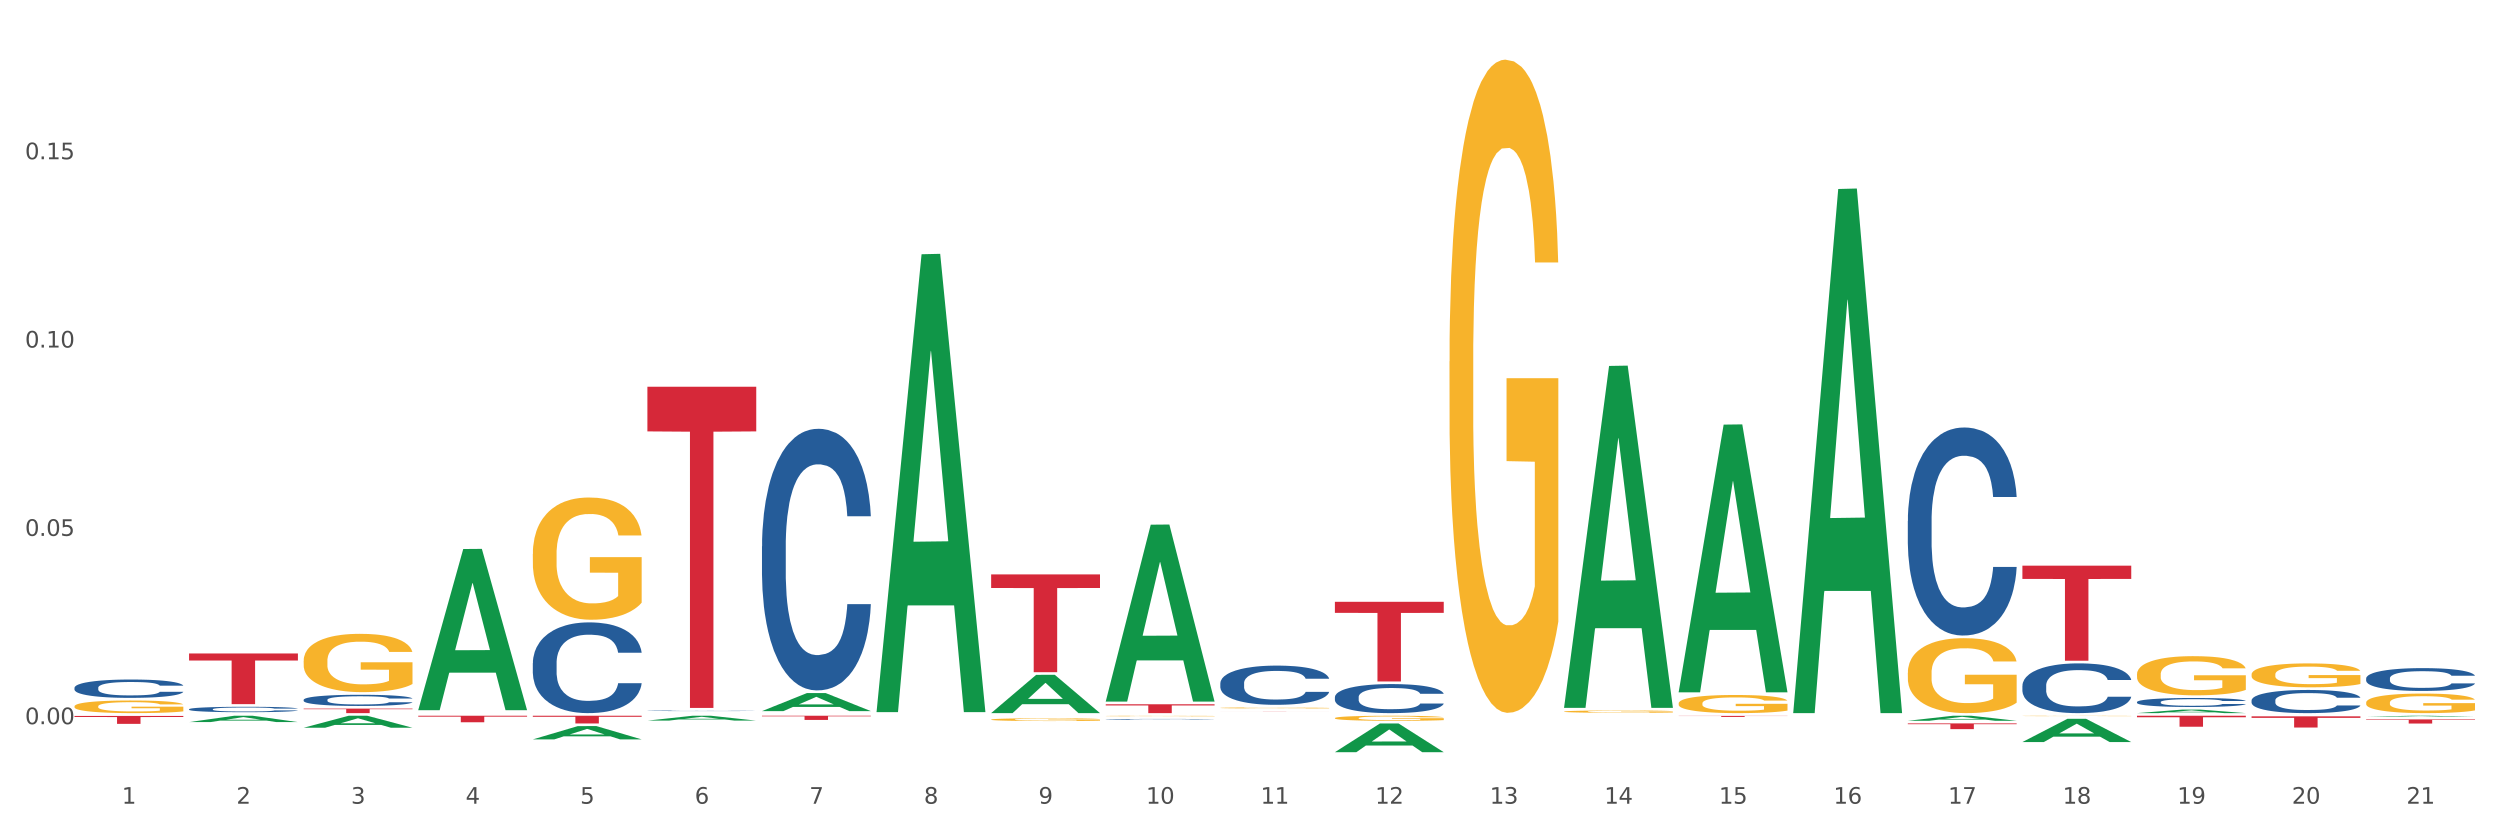<?xml version="1.0" encoding="utf-8" standalone="no"?>
<!DOCTYPE svg PUBLIC "-//W3C//DTD SVG 1.1//EN"
  "http://www.w3.org/Graphics/SVG/1.1/DTD/svg11.dtd">
<svg xmlns:xlink="http://www.w3.org/1999/xlink" width="1080pt" height="360pt" viewBox="0 0 1080 360" xmlns="http://www.w3.org/2000/svg" version="1.1">
 <rect x="0" y="0" width="1080" height="360" fill="#333333" stroke="none"/>
 <defs>
  <style type="text/css">*{stroke-linejoin: round; stroke-linecap: butt}</style>
 </defs>
 <g id="figure_1">
  <g id="patch_1">
   <path d="M 0 360 
L 1080 360 
L 1080 0 
L 0 0 
z
" style="fill: #ffffff; stroke: #ffffff; stroke-linejoin: miter"/>
  </g>
  <g id="axes_1">
   <g id="matplotlib.axis_1">
    <g id="xtick_1">
     <g id="text_1">
      <!-- 1 -->
      <g style="fill: #4d4d4d" transform="translate(52.633 347.204) scale(0.096 -0.096)">
       <defs>
        <path id="DejaVuSans-31" d="M 794 531 
L 1825 531 
L 1825 4091 
L 703 3866 
L 703 4441 
L 1819 4666 
L 2450 4666 
L 2450 531 
L 3481 531 
L 3481 0 
L 794 0 
L 794 531 
z
" transform="scale(0.016)"/>
       </defs>
       <use xlink:href="#DejaVuSans-31"/>
      </g>
     </g>
    </g>
    <g id="xtick_2">
     <g id="text_2">
      <!-- 2 -->
      <g style="fill: #4d4d4d" transform="translate(102.133 347.204) scale(0.096 -0.096)">
       <defs>
        <path id="DejaVuSans-32" d="M 1228 531 
L 3431 531 
L 3431 0 
L 469 0 
L 469 531 
Q 828 903 1448 1529 
Q 2069 2156 2228 2338 
Q 2531 2678 2651 2914 
Q 2772 3150 2772 3378 
Q 2772 3750 2511 3984 
Q 2250 4219 1831 4219 
Q 1534 4219 1204 4116 
Q 875 4013 500 3803 
L 500 4441 
Q 881 4594 1212 4672 
Q 1544 4750 1819 4750 
Q 2544 4750 2975 4387 
Q 3406 4025 3406 3419 
Q 3406 3131 3298 2873 
Q 3191 2616 2906 2266 
Q 2828 2175 2409 1742 
Q 1991 1309 1228 531 
z
" transform="scale(0.016)"/>
       </defs>
       <use xlink:href="#DejaVuSans-32"/>
      </g>
     </g>
    </g>
    <g id="xtick_3">
     <g id="text_3">
      <!-- 3 -->
      <g style="fill: #4d4d4d" transform="translate(151.633 347.204) scale(0.096 -0.096)">
       <defs>
        <path id="DejaVuSans-33" d="M 2597 2516 
Q 3050 2419 3304 2112 
Q 3559 1806 3559 1356 
Q 3559 666 3084 287 
Q 2609 -91 1734 -91 
Q 1441 -91 1130 -33 
Q 819 25 488 141 
L 488 750 
Q 750 597 1062 519 
Q 1375 441 1716 441 
Q 2309 441 2620 675 
Q 2931 909 2931 1356 
Q 2931 1769 2642 2001 
Q 2353 2234 1838 2234 
L 1294 2234 
L 1294 2753 
L 1863 2753 
Q 2328 2753 2575 2939 
Q 2822 3125 2822 3475 
Q 2822 3834 2567 4026 
Q 2313 4219 1838 4219 
Q 1578 4219 1281 4162 
Q 984 4106 628 3988 
L 628 4550 
Q 988 4650 1302 4700 
Q 1616 4750 1894 4750 
Q 2613 4750 3031 4423 
Q 3450 4097 3450 3541 
Q 3450 3153 3228 2886 
Q 3006 2619 2597 2516 
z
" transform="scale(0.016)"/>
       </defs>
       <use xlink:href="#DejaVuSans-33"/>
      </g>
     </g>
    </g>
    <g id="xtick_4">
     <g id="text_4">
      <!-- 4 -->
      <g style="fill: #4d4d4d" transform="translate(201.133 347.204) scale(0.096 -0.096)">
       <defs>
        <path id="DejaVuSans-34" d="M 2419 4116 
L 825 1625 
L 2419 1625 
L 2419 4116 
z
M 2253 4666 
L 3047 4666 
L 3047 1625 
L 3713 1625 
L 3713 1100 
L 3047 1100 
L 3047 0 
L 2419 0 
L 2419 1100 
L 313 1100 
L 313 1709 
L 2253 4666 
z
" transform="scale(0.016)"/>
       </defs>
       <use xlink:href="#DejaVuSans-34"/>
      </g>
     </g>
    </g>
    <g id="xtick_5">
     <g id="text_5">
      <!-- 5 -->
      <g style="fill: #4d4d4d" transform="translate(250.633 347.204) scale(0.096 -0.096)">
       <defs>
        <path id="DejaVuSans-35" d="M 691 4666 
L 3169 4666 
L 3169 4134 
L 1269 4134 
L 1269 2991 
Q 1406 3038 1543 3061 
Q 1681 3084 1819 3084 
Q 2600 3084 3056 2656 
Q 3513 2228 3513 1497 
Q 3513 744 3044 326 
Q 2575 -91 1722 -91 
Q 1428 -91 1123 -41 
Q 819 9 494 109 
L 494 744 
Q 775 591 1075 516 
Q 1375 441 1709 441 
Q 2250 441 2565 725 
Q 2881 1009 2881 1497 
Q 2881 1984 2565 2268 
Q 2250 2553 1709 2553 
Q 1456 2553 1204 2497 
Q 953 2441 691 2322 
L 691 4666 
z
" transform="scale(0.016)"/>
       </defs>
       <use xlink:href="#DejaVuSans-35"/>
      </g>
     </g>
    </g>
    <g id="xtick_6">
     <g id="text_6">
      <!-- 6 -->
      <g style="fill: #4d4d4d" transform="translate(300.134 347.204) scale(0.096 -0.096)">
       <defs>
        <path id="DejaVuSans-36" d="M 2113 2584 
Q 1688 2584 1439 2293 
Q 1191 2003 1191 1497 
Q 1191 994 1439 701 
Q 1688 409 2113 409 
Q 2538 409 2786 701 
Q 3034 994 3034 1497 
Q 3034 2003 2786 2293 
Q 2538 2584 2113 2584 
z
M 3366 4563 
L 3366 3988 
Q 3128 4100 2886 4159 
Q 2644 4219 2406 4219 
Q 1781 4219 1451 3797 
Q 1122 3375 1075 2522 
Q 1259 2794 1537 2939 
Q 1816 3084 2150 3084 
Q 2853 3084 3261 2657 
Q 3669 2231 3669 1497 
Q 3669 778 3244 343 
Q 2819 -91 2113 -91 
Q 1303 -91 875 529 
Q 447 1150 447 2328 
Q 447 3434 972 4092 
Q 1497 4750 2381 4750 
Q 2619 4750 2861 4703 
Q 3103 4656 3366 4563 
z
" transform="scale(0.016)"/>
       </defs>
       <use xlink:href="#DejaVuSans-36"/>
      </g>
     </g>
    </g>
    <g id="xtick_7">
     <g id="text_7">
      <!-- 7 -->
      <g style="fill: #4d4d4d" transform="translate(349.634 347.204) scale(0.096 -0.096)">
       <defs>
        <path id="DejaVuSans-37" d="M 525 4666 
L 3525 4666 
L 3525 4397 
L 1831 0 
L 1172 0 
L 2766 4134 
L 525 4134 
L 525 4666 
z
" transform="scale(0.016)"/>
       </defs>
       <use xlink:href="#DejaVuSans-37"/>
      </g>
     </g>
    </g>
    <g id="xtick_8">
     <g id="text_8">
      <!-- 8 -->
      <g style="fill: #4d4d4d" transform="translate(399.134 347.204) scale(0.096 -0.096)">
       <defs>
        <path id="DejaVuSans-38" d="M 2034 2216 
Q 1584 2216 1326 1975 
Q 1069 1734 1069 1313 
Q 1069 891 1326 650 
Q 1584 409 2034 409 
Q 2484 409 2743 651 
Q 3003 894 3003 1313 
Q 3003 1734 2745 1975 
Q 2488 2216 2034 2216 
z
M 1403 2484 
Q 997 2584 770 2862 
Q 544 3141 544 3541 
Q 544 4100 942 4425 
Q 1341 4750 2034 4750 
Q 2731 4750 3128 4425 
Q 3525 4100 3525 3541 
Q 3525 3141 3298 2862 
Q 3072 2584 2669 2484 
Q 3125 2378 3379 2068 
Q 3634 1759 3634 1313 
Q 3634 634 3220 271 
Q 2806 -91 2034 -91 
Q 1263 -91 848 271 
Q 434 634 434 1313 
Q 434 1759 690 2068 
Q 947 2378 1403 2484 
z
M 1172 3481 
Q 1172 3119 1398 2916 
Q 1625 2713 2034 2713 
Q 2441 2713 2670 2916 
Q 2900 3119 2900 3481 
Q 2900 3844 2670 4047 
Q 2441 4250 2034 4250 
Q 1625 4250 1398 4047 
Q 1172 3844 1172 3481 
z
" transform="scale(0.016)"/>
       </defs>
       <use xlink:href="#DejaVuSans-38"/>
      </g>
     </g>
    </g>
    <g id="xtick_9">
     <g id="text_9">
      <!-- 9 -->
      <g style="fill: #4d4d4d" transform="translate(448.634 347.204) scale(0.096 -0.096)">
       <defs>
        <path id="DejaVuSans-39" d="M 703 97 
L 703 672 
Q 941 559 1184 500 
Q 1428 441 1663 441 
Q 2288 441 2617 861 
Q 2947 1281 2994 2138 
Q 2813 1869 2534 1725 
Q 2256 1581 1919 1581 
Q 1219 1581 811 2004 
Q 403 2428 403 3163 
Q 403 3881 828 4315 
Q 1253 4750 1959 4750 
Q 2769 4750 3195 4129 
Q 3622 3509 3622 2328 
Q 3622 1225 3098 567 
Q 2575 -91 1691 -91 
Q 1453 -91 1209 -44 
Q 966 3 703 97 
z
M 1959 2075 
Q 2384 2075 2632 2365 
Q 2881 2656 2881 3163 
Q 2881 3666 2632 3958 
Q 2384 4250 1959 4250 
Q 1534 4250 1286 3958 
Q 1038 3666 1038 3163 
Q 1038 2656 1286 2365 
Q 1534 2075 1959 2075 
z
" transform="scale(0.016)"/>
       </defs>
       <use xlink:href="#DejaVuSans-39"/>
      </g>
     </g>
    </g>
    <g id="xtick_10">
     <g id="text_10">
      <!-- 10 -->
      <g style="fill: #4d4d4d" transform="translate(495.079 347.204) scale(0.096 -0.096)">
       <defs>
        <path id="DejaVuSans-30" d="M 2034 4250 
Q 1547 4250 1301 3770 
Q 1056 3291 1056 2328 
Q 1056 1369 1301 889 
Q 1547 409 2034 409 
Q 2525 409 2770 889 
Q 3016 1369 3016 2328 
Q 3016 3291 2770 3770 
Q 2525 4250 2034 4250 
z
M 2034 4750 
Q 2819 4750 3233 4129 
Q 3647 3509 3647 2328 
Q 3647 1150 3233 529 
Q 2819 -91 2034 -91 
Q 1250 -91 836 529 
Q 422 1150 422 2328 
Q 422 3509 836 4129 
Q 1250 4750 2034 4750 
z
" transform="scale(0.016)"/>
       </defs>
       <use xlink:href="#DejaVuSans-31"/>
       <use xlink:href="#DejaVuSans-30" transform="translate(63.623 0)"/>
      </g>
     </g>
    </g>
    <g id="xtick_11">
     <g id="text_11">
      <!-- 11 -->
      <g style="fill: #4d4d4d" transform="translate(544.58 347.204) scale(0.096 -0.096)">
       <use xlink:href="#DejaVuSans-31"/>
       <use xlink:href="#DejaVuSans-31" transform="translate(63.623 0)"/>
      </g>
     </g>
    </g>
    <g id="xtick_12">
     <g id="text_12">
      <!-- 12 -->
      <g style="fill: #4d4d4d" transform="translate(594.08 347.204) scale(0.096 -0.096)">
       <use xlink:href="#DejaVuSans-31"/>
       <use xlink:href="#DejaVuSans-32" transform="translate(63.623 0)"/>
      </g>
     </g>
    </g>
    <g id="xtick_13">
     <g id="text_13">
      <!-- 13 -->
      <g style="fill: #4d4d4d" transform="translate(643.58 347.204) scale(0.096 -0.096)">
       <use xlink:href="#DejaVuSans-31"/>
       <use xlink:href="#DejaVuSans-33" transform="translate(63.623 0)"/>
      </g>
     </g>
    </g>
    <g id="xtick_14">
     <g id="text_14">
      <!-- 14 -->
      <g style="fill: #4d4d4d" transform="translate(693.08 347.204) scale(0.096 -0.096)">
       <use xlink:href="#DejaVuSans-31"/>
       <use xlink:href="#DejaVuSans-34" transform="translate(63.623 0)"/>
      </g>
     </g>
    </g>
    <g id="xtick_15">
     <g id="text_15">
      <!-- 15 -->
      <g style="fill: #4d4d4d" transform="translate(742.58 347.204) scale(0.096 -0.096)">
       <use xlink:href="#DejaVuSans-31"/>
       <use xlink:href="#DejaVuSans-35" transform="translate(63.623 0)"/>
      </g>
     </g>
    </g>
    <g id="xtick_16">
     <g id="text_16">
      <!-- 16 -->
      <g style="fill: #4d4d4d" transform="translate(792.08 347.204) scale(0.096 -0.096)">
       <use xlink:href="#DejaVuSans-31"/>
       <use xlink:href="#DejaVuSans-36" transform="translate(63.623 0)"/>
      </g>
     </g>
    </g>
    <g id="xtick_17">
     <g id="text_17">
      <!-- 17 -->
      <g style="fill: #4d4d4d" transform="translate(841.58 347.204) scale(0.096 -0.096)">
       <use xlink:href="#DejaVuSans-31"/>
       <use xlink:href="#DejaVuSans-37" transform="translate(63.623 0)"/>
      </g>
     </g>
    </g>
    <g id="xtick_18">
     <g id="text_18">
      <!-- 18 -->
      <g style="fill: #4d4d4d" transform="translate(891.08 347.204) scale(0.096 -0.096)">
       <use xlink:href="#DejaVuSans-31"/>
       <use xlink:href="#DejaVuSans-38" transform="translate(63.623 0)"/>
      </g>
     </g>
    </g>
    <g id="xtick_19">
     <g id="text_19">
      <!-- 19 -->
      <g style="fill: #4d4d4d" transform="translate(940.58 347.204) scale(0.096 -0.096)">
       <use xlink:href="#DejaVuSans-31"/>
       <use xlink:href="#DejaVuSans-39" transform="translate(63.623 0)"/>
      </g>
     </g>
    </g>
    <g id="xtick_20">
     <g id="text_20">
      <!-- 20 -->
      <g style="fill: #4d4d4d" transform="translate(990.08 347.204) scale(0.096 -0.096)">
       <use xlink:href="#DejaVuSans-32"/>
       <use xlink:href="#DejaVuSans-30" transform="translate(63.623 0)"/>
      </g>
     </g>
    </g>
    <g id="xtick_21">
     <g id="text_21">
      <!-- 21 -->
      <g style="fill: #4d4d4d" transform="translate(1039.58 347.204) scale(0.096 -0.096)">
       <use xlink:href="#DejaVuSans-32"/>
       <use xlink:href="#DejaVuSans-31" transform="translate(63.623 0)"/>
      </g>
     </g>
    </g>
    <g id="xtick_22"/>
    <g id="xtick_23"/>
    <g id="xtick_24"/>
    <g id="xtick_25"/>
    <g id="xtick_26"/>
    <g id="xtick_27"/>
    <g id="xtick_28"/>
    <g id="xtick_29"/>
    <g id="xtick_30"/>
    <g id="xtick_31"/>
    <g id="xtick_32"/>
    <g id="xtick_33"/>
    <g id="xtick_34"/>
    <g id="xtick_35"/>
    <g id="xtick_36"/>
    <g id="xtick_37"/>
    <g id="xtick_38"/>
    <g id="xtick_39"/>
    <g id="xtick_40"/>
    <g id="xtick_41"/>
   </g>
   <g id="matplotlib.axis_2">
    <g id="ytick_1">
     <g id="text_22">
      <!-- 0.00 -->
      <g style="fill: #4d4d4d" transform="translate(10.8 312.851) scale(0.096 -0.096)">
       <defs>
        <path id="DejaVuSans-2e" d="M 684 794 
L 1344 794 
L 1344 0 
L 684 0 
L 684 794 
z
" transform="scale(0.016)"/>
       </defs>
       <use xlink:href="#DejaVuSans-30"/>
       <use xlink:href="#DejaVuSans-2e" transform="translate(63.623 0)"/>
       <use xlink:href="#DejaVuSans-30" transform="translate(95.41 0)"/>
       <use xlink:href="#DejaVuSans-30" transform="translate(159.033 0)"/>
      </g>
     </g>
    </g>
    <g id="ytick_2">
     <g id="text_23">
      <!-- 0.05 -->
      <g style="fill: #4d4d4d" transform="translate(10.8 231.5) scale(0.096 -0.096)">
       <use xlink:href="#DejaVuSans-30"/>
       <use xlink:href="#DejaVuSans-2e" transform="translate(63.623 0)"/>
       <use xlink:href="#DejaVuSans-30" transform="translate(95.41 0)"/>
       <use xlink:href="#DejaVuSans-35" transform="translate(159.033 0)"/>
      </g>
     </g>
    </g>
    <g id="ytick_3">
     <g id="text_24">
      <!-- 0.10 -->
      <g style="fill: #4d4d4d" transform="translate(10.8 150.148) scale(0.096 -0.096)">
       <use xlink:href="#DejaVuSans-30"/>
       <use xlink:href="#DejaVuSans-2e" transform="translate(63.623 0)"/>
       <use xlink:href="#DejaVuSans-31" transform="translate(95.41 0)"/>
       <use xlink:href="#DejaVuSans-30" transform="translate(159.033 0)"/>
      </g>
     </g>
    </g>
    <g id="ytick_4">
     <g id="text_25">
      <!-- 0.15 -->
      <g style="fill: #4d4d4d" transform="translate(10.8 68.797) scale(0.096 -0.096)">
       <use xlink:href="#DejaVuSans-30"/>
       <use xlink:href="#DejaVuSans-2e" transform="translate(63.623 0)"/>
       <use xlink:href="#DejaVuSans-31" transform="translate(95.41 0)"/>
       <use xlink:href="#DejaVuSans-35" transform="translate(159.033 0)"/>
      </g>
     </g>
    </g>
    <g id="ytick_5"/>
    <g id="ytick_6"/>
    <g id="ytick_7"/>
    <g id="ytick_8"/>
   </g>
   <g id="PolyCollection_1">
    <path d="M 576.675 324.926 
L 576.723 324.915 
L 596.115 312.543 
L 604.163 312.531 
L 623.7 324.95 
L 614.392 324.95 
L 610.174 322.058 
L 590.152 322.058 
L 590.007 322.104 
L 585.935 324.95 
L 576.675 324.95 
L 576.675 324.926 
L 592.673 320.332 
L 607.653 320.32 
L 600.236 315.178 
L 600.139 315.155 
L 600.042 315.19 
L 592.625 320.32 
L 592.673 320.332 
L 576.675 324.926 
z
" clip-path="url(#pd30ac30bdf)" style="fill: #109648"/>
    <path d="M 477.675 302.957 
L 477.723 302.885 
L 497.115 226.661 
L 505.163 226.589 
L 524.7 303.1 
L 515.392 303.1 
L 511.174 285.284 
L 491.152 285.284 
L 491.007 285.571 
L 486.935 303.1 
L 477.675 303.1 
L 477.675 302.957 
L 493.673 274.651 
L 508.653 274.579 
L 501.236 242.897 
L 501.139 242.753 
L 501.042 242.969 
L 493.625 274.579 
L 493.673 274.651 
L 477.675 302.957 
z
" clip-path="url(#pd30ac30bdf)" style="fill: #109648"/>
    <path d="M 428.175 308.039 
L 428.223 308.024 
L 447.615 291.532 
L 455.663 291.516 
L 475.2 308.07 
L 465.892 308.07 
L 461.674 304.215 
L 441.652 304.215 
L 441.507 304.278 
L 437.435 308.07 
L 428.175 308.07 
L 428.175 308.039 
L 444.173 301.915 
L 459.153 301.899 
L 451.736 295.045 
L 451.639 295.014 
L 451.542 295.06 
L 444.125 301.899 
L 444.173 301.915 
L 428.175 308.039 
z
" clip-path="url(#pd30ac30bdf)" style="fill: #109648"/>
    <path d="M 378.675 307.268 
L 378.723 307.082 
L 398.115 109.836 
L 406.163 109.65 
L 425.7 307.64 
L 416.392 307.64 
L 412.174 261.535 
L 392.152 261.535 
L 392.007 262.279 
L 387.935 307.64 
L 378.675 307.64 
L 378.675 307.268 
L 394.673 234.021 
L 409.653 233.835 
L 402.236 151.851 
L 402.139 151.479 
L 402.042 152.037 
L 394.625 233.835 
L 394.673 234.021 
L 378.675 307.268 
z
" clip-path="url(#pd30ac30bdf)" style="fill: #109648"/>
    <path d="M 824.175 311.378 
L 824.223 311.376 
L 843.615 309.206 
L 851.663 309.204 
L 871.2 311.382 
L 861.892 311.382 
L 857.674 310.875 
L 837.652 310.875 
L 837.507 310.883 
L 833.435 311.382 
L 824.175 311.382 
L 824.175 311.378 
L 840.173 310.572 
L 855.153 310.57 
L 847.736 309.668 
L 847.639 309.664 
L 847.542 309.67 
L 840.125 310.57 
L 840.173 310.572 
L 824.175 311.378 
z
" clip-path="url(#pd30ac30bdf)" style="fill: #109648"/>
    <path d="M 774.675 307.645 
L 774.723 307.432 
L 794.115 81.647 
L 802.163 81.434 
L 821.7 308.07 
L 812.392 308.07 
L 808.174 255.295 
L 788.152 255.295 
L 788.007 256.146 
L 783.935 308.07 
L 774.675 308.07 
L 774.675 307.645 
L 790.673 223.8 
L 805.653 223.587 
L 798.236 129.74 
L 798.139 129.315 
L 798.042 129.953 
L 790.625 223.587 
L 790.673 223.8 
L 774.675 307.645 
z
" clip-path="url(#pd30ac30bdf)" style="fill: #109648"/>
    <path d="M 725.175 298.883 
L 725.223 298.774 
L 744.615 183.435 
L 752.663 183.326 
L 772.2 299.101 
L 762.892 299.101 
L 758.674 272.141 
L 738.652 272.141 
L 738.507 272.576 
L 734.435 299.101 
L 725.175 299.101 
L 725.175 298.883 
L 741.173 256.052 
L 756.153 255.943 
L 748.736 208.003 
L 748.639 207.785 
L 748.542 208.112 
L 741.125 255.943 
L 741.173 256.052 
L 725.175 298.883 
z
" clip-path="url(#pd30ac30bdf)" style="fill: #109648"/>
    <path d="M 675.675 305.521 
L 675.723 305.382 
L 695.115 158.085 
L 703.163 157.946 
L 722.7 305.799 
L 713.392 305.799 
L 709.174 271.369 
L 689.152 271.369 
L 689.007 271.924 
L 684.935 305.799 
L 675.675 305.799 
L 675.675 305.521 
L 691.673 250.823 
L 706.653 250.684 
L 699.236 189.46 
L 699.139 189.183 
L 699.042 189.599 
L 691.625 250.684 
L 691.673 250.823 
L 675.675 305.521 
z
" clip-path="url(#pd30ac30bdf)" style="fill: #109648"/>
    <path d="M 873.675 320.554 
L 873.723 320.544 
L 893.115 310.526 
L 901.163 310.516 
L 920.7 320.572 
L 911.392 320.572 
L 907.174 318.231 
L 887.152 318.231 
L 887.007 318.268 
L 882.935 320.572 
L 873.675 320.572 
L 873.675 320.554 
L 889.673 316.833 
L 904.653 316.824 
L 897.236 312.66 
L 897.139 312.641 
L 897.042 312.669 
L 889.625 316.824 
L 889.673 316.833 
L 873.675 320.554 
z
" clip-path="url(#pd30ac30bdf)" style="fill: #109648"/>
    <path d="M 923.175 308.067 
L 923.223 308.066 
L 942.615 306.557 
L 950.663 306.555 
L 970.2 308.07 
L 960.892 308.07 
L 956.674 307.717 
L 936.652 307.717 
L 936.507 307.723 
L 932.435 308.07 
L 923.175 308.07 
L 923.175 308.067 
L 939.173 307.507 
L 954.153 307.506 
L 946.736 306.878 
L 946.639 306.875 
L 946.542 306.88 
L 939.125 307.506 
L 939.173 307.507 
L 923.175 308.067 
z
" clip-path="url(#pd30ac30bdf)" style="fill: #109648"/>
    <path d="M 329.175 309.204 
L 376.2 309.204 
L 376.2 309.453 
L 357.702 309.455 
L 357.702 310.997 
L 347.562 310.997 
L 347.562 309.455 
L 329.175 309.453 
L 329.175 309.206 
L 329.175 309.204 
z
" clip-path="url(#pd30ac30bdf)" style="fill: #d62839"/>
    <path d="M 279.675 167.081 
L 326.7 167.081 
L 326.7 186.363 
L 308.202 186.493 
L 308.202 305.83 
L 298.062 305.83 
L 298.062 186.493 
L 279.675 186.363 
L 279.675 167.212 
L 279.675 167.081 
z
" clip-path="url(#pd30ac30bdf)" style="fill: #d62839"/>
    <path d="M 230.175 309.204 
L 277.2 309.204 
L 277.2 309.667 
L 258.702 309.67 
L 258.702 312.538 
L 248.562 312.538 
L 248.562 309.67 
L 230.175 309.667 
L 230.175 309.207 
L 230.175 309.204 
z
" clip-path="url(#pd30ac30bdf)" style="fill: #d62839"/>
    <path d="M 428.175 248.139 
L 475.2 248.139 
L 475.2 254.01 
L 456.702 254.049 
L 456.702 290.383 
L 446.562 290.383 
L 446.562 254.049 
L 428.175 254.01 
L 428.175 248.179 
L 428.175 248.139 
z
" clip-path="url(#pd30ac30bdf)" style="fill: #d62839"/>
    <path d="M 1022.175 310.768 
L 1069.2 310.768 
L 1069.2 311.018 
L 1050.702 311.019 
L 1050.702 312.566 
L 1040.562 312.566 
L 1040.562 311.019 
L 1022.175 311.018 
L 1022.175 310.77 
L 1022.175 310.768 
z
" clip-path="url(#pd30ac30bdf)" style="fill: #d62839"/>
    <path d="M 32.175 309.277 
L 79.2 309.277 
L 79.2 309.756 
L 60.702 309.759 
L 60.702 312.723 
L 50.562 312.723 
L 50.562 309.759 
L 32.175 309.756 
L 32.175 309.28 
L 32.175 309.277 
z
" clip-path="url(#pd30ac30bdf)" style="fill: #d62839"/>
    <path d="M 477.675 304.234 
L 524.7 304.234 
L 524.7 304.767 
L 506.202 304.771 
L 506.202 308.07 
L 496.062 308.07 
L 496.062 304.771 
L 477.675 304.767 
L 477.675 304.238 
L 477.675 304.234 
z
" clip-path="url(#pd30ac30bdf)" style="fill: #d62839"/>
    <path d="M 527.175 307.178 
L 574.2 307.178 
L 574.2 307.185 
L 555.702 307.185 
L 555.702 307.231 
L 545.562 307.231 
L 545.562 307.185 
L 527.175 307.185 
L 527.175 307.178 
L 527.175 307.178 
z
" clip-path="url(#pd30ac30bdf)" style="fill: #d62839"/>
    <path d="M 923.175 309.204 
L 970.2 309.204 
L 970.2 309.864 
L 951.702 309.868 
L 951.702 313.953 
L 941.562 313.953 
L 941.562 309.868 
L 923.175 309.864 
L 923.175 309.208 
L 923.175 309.204 
z
" clip-path="url(#pd30ac30bdf)" style="fill: #d62839"/>
    <path d="M 972.675 309.447 
L 1019.7 309.447 
L 1019.7 310.12 
L 1001.202 310.125 
L 1001.202 314.291 
L 991.062 314.291 
L 991.062 310.125 
L 972.675 310.12 
L 972.675 309.452 
L 972.675 309.447 
z
" clip-path="url(#pd30ac30bdf)" style="fill: #d62839"/>
    <path d="M 873.675 244.379 
L 920.7 244.379 
L 920.7 250.085 
L 902.202 250.124 
L 902.202 285.44 
L 892.062 285.44 
L 892.062 250.124 
L 873.675 250.085 
L 873.675 244.418 
L 873.675 244.379 
z
" clip-path="url(#pd30ac30bdf)" style="fill: #d62839"/>
    <path d="M 725.175 309.262 
L 772.2 309.262 
L 772.2 309.325 
L 753.702 309.325 
L 753.702 309.715 
L 743.562 309.715 
L 743.562 309.325 
L 725.175 309.325 
L 725.175 309.262 
L 725.175 309.262 
z
" clip-path="url(#pd30ac30bdf)" style="fill: #d62839"/>
    <path d="M 824.175 312.516 
L 871.2 312.516 
L 871.2 312.861 
L 852.702 312.863 
L 852.702 314.997 
L 842.562 314.997 
L 842.562 312.863 
L 824.175 312.861 
L 824.175 312.518 
L 824.175 312.516 
z
" clip-path="url(#pd30ac30bdf)" style="fill: #d62839"/>
    <path d="M 81.675 282.294 
L 128.7 282.294 
L 128.7 285.337 
L 110.202 285.358 
L 110.202 304.195 
L 100.062 304.195 
L 100.062 285.358 
L 81.675 285.337 
L 81.675 282.314 
L 81.675 282.294 
z
" clip-path="url(#pd30ac30bdf)" style="fill: #d62839"/>
    <path d="M 32.175 305.136 
L 32.231 305.131 
L 32.231 304.951 
L 32.342 304.797 
L 32.897 304.423 
L 33.73 304.114 
L 34.34 303.95 
L 34.951 303.815 
L 35.673 303.681 
L 36.561 303.541 
L 38.171 303.337 
L 39.17 303.232 
L 40.392 303.123 
L 42.613 302.963 
L 44.223 302.874 
L 45.888 302.799 
L 48.609 302.709 
L 50.385 302.669 
L 52.273 302.639 
L 54.549 302.62 
L 56.27 302.615 
L 60.046 302.629 
L 63.266 302.674 
L 64.82 302.709 
L 66.819 302.769 
L 67.874 302.809 
L 69.595 302.889 
L 71.372 302.993 
L 72.593 303.083 
L 74.425 303.252 
L 75.813 303.422 
L 77.09 303.631 
L 77.756 303.775 
L 78.256 303.91 
L 78.7 304.064 
L 79.144 304.309 
L 69.151 304.309 
L 68.762 304.134 
L 68.152 303.97 
L 67.263 303.81 
L 66.486 303.711 
L 65.154 303.586 
L 63.932 303.506 
L 62.655 303.447 
L 61.101 303.397 
L 59.879 303.372 
L 58.158 303.352 
L 54.771 303.357 
L 52.495 303.397 
L 50.941 303.447 
L 49.941 303.491 
L 49.053 303.541 
L 48.054 303.611 
L 46.888 303.716 
L 46.055 303.81 
L 45.222 303.93 
L 44.556 304.049 
L 43.945 304.189 
L 43.445 304.338 
L 43.057 304.493 
L 42.724 304.682 
L 42.446 304.996 
L 42.446 305.679 
L 42.557 305.833 
L 42.835 306.037 
L 43.168 306.192 
L 43.723 306.376 
L 44.223 306.501 
L 45.167 306.68 
L 46.221 306.83 
L 47.054 306.924 
L 47.887 307.004 
L 49.331 307.114 
L 50.941 307.203 
L 52.329 307.258 
L 54.216 307.308 
L 55.493 307.328 
L 56.604 307.338 
L 59.324 307.338 
L 61.267 307.323 
L 63.432 307.288 
L 65.098 307.243 
L 66.486 307.188 
L 68.041 307.099 
L 69.04 307.014 
L 69.04 305.973 
L 56.826 305.968 
L 56.826 305.275 
L 79.2 305.275 
L 79.2 307.308 
L 78.256 307.413 
L 77.201 307.507 
L 76.091 307.592 
L 74.425 307.697 
L 72.427 307.796 
L 70.65 307.866 
L 68.762 307.926 
L 66.542 307.981 
L 63.655 308.03 
L 61.878 308.05 
L 59.657 308.065 
L 57.048 308.07 
L 54.771 308.06 
L 52.551 308.035 
L 50.219 307.99 
L 47.943 307.926 
L 46.221 307.861 
L 44.5 307.781 
L 42.668 307.677 
L 41.225 307.577 
L 40.114 307.487 
L 38.893 307.373 
L 37.56 307.223 
L 36.561 307.089 
L 35.673 306.949 
L 34.729 306.77 
L 34.063 306.615 
L 33.396 306.421 
L 33.008 306.277 
L 32.564 306.052 
L 32.231 305.738 
L 32.175 305.136 
z
" clip-path="url(#pd30ac30bdf)" style="fill: #f7b32b"/>
    <path d="M 230.175 319.413 
L 230.223 319.408 
L 249.615 313.677 
L 257.663 313.672 
L 277.2 319.424 
L 267.892 319.424 
L 263.674 318.084 
L 243.652 318.084 
L 243.507 318.106 
L 239.435 319.424 
L 230.175 319.424 
L 230.175 319.413 
L 246.173 317.285 
L 261.153 317.279 
L 253.736 314.898 
L 253.639 314.887 
L 253.542 314.903 
L 246.125 317.279 
L 246.173 317.285 
L 230.175 319.413 
z
" clip-path="url(#pd30ac30bdf)" style="fill: #109648"/>
    <path d="M 131.175 314.377 
L 131.223 314.373 
L 150.615 309.209 
L 158.663 309.204 
L 178.2 314.387 
L 168.892 314.387 
L 164.674 313.18 
L 144.652 313.18 
L 144.507 313.2 
L 140.435 314.387 
L 131.175 314.387 
L 131.175 314.377 
L 147.173 312.46 
L 162.153 312.455 
L 154.736 310.309 
L 154.639 310.299 
L 154.542 310.314 
L 147.125 312.455 
L 147.173 312.46 
L 131.175 314.377 
z
" clip-path="url(#pd30ac30bdf)" style="fill: #109648"/>
    <path d="M 180.675 306.688 
L 180.723 306.623 
L 200.115 237.174 
L 208.163 237.109 
L 227.7 306.819 
L 218.392 306.819 
L 214.174 290.586 
L 194.152 290.586 
L 194.007 290.848 
L 189.935 306.819 
L 180.675 306.819 
L 180.675 306.688 
L 196.673 280.899 
L 211.653 280.833 
L 204.236 251.967 
L 204.139 251.836 
L 204.042 252.033 
L 196.625 280.833 
L 196.673 280.899 
L 180.675 306.688 
z
" clip-path="url(#pd30ac30bdf)" style="fill: #109648"/>
    <path d="M 279.675 311.308 
L 279.723 311.306 
L 299.115 309.206 
L 307.163 309.204 
L 326.7 311.312 
L 317.392 311.312 
L 313.174 310.821 
L 293.152 310.821 
L 293.007 310.829 
L 288.935 311.312 
L 279.675 311.312 
L 279.675 311.308 
L 295.673 310.528 
L 310.653 310.526 
L 303.236 309.653 
L 303.139 309.649 
L 303.042 309.655 
L 295.625 310.526 
L 295.673 310.528 
L 279.675 311.308 
z
" clip-path="url(#pd30ac30bdf)" style="fill: #109648"/>
    <path d="M 1022.175 309.633 
L 1022.223 309.633 
L 1041.615 309.204 
L 1049.663 309.204 
L 1069.2 309.634 
L 1059.892 309.634 
L 1055.674 309.534 
L 1035.652 309.534 
L 1035.507 309.536 
L 1031.435 309.634 
L 1022.175 309.634 
L 1022.175 309.633 
L 1038.173 309.474 
L 1053.153 309.474 
L 1045.736 309.296 
L 1045.639 309.295 
L 1045.542 309.296 
L 1038.125 309.474 
L 1038.173 309.474 
L 1022.175 309.633 
z
" clip-path="url(#pd30ac30bdf)" style="fill: #109648"/>
    <path d="M 477.675 310.73 
L 477.731 310.73 
L 477.731 310.722 
L 477.897 310.71 
L 478.509 310.689 
L 479.287 310.673 
L 480.621 310.655 
L 481.344 310.647 
L 482.289 310.638 
L 484.234 310.624 
L 486.457 310.612 
L 488.014 310.606 
L 489.181 310.601 
L 491.794 310.594 
L 493.294 310.591 
L 494.851 310.588 
L 496.185 310.586 
L 498.408 310.584 
L 500.187 310.583 
L 502.244 310.583 
L 503.967 310.583 
L 506.246 310.584 
L 509.581 310.588 
L 510.859 310.59 
L 512.582 310.594 
L 514.361 310.598 
L 515.806 310.603 
L 517.474 310.61 
L 519.197 310.619 
L 520.865 310.631 
L 522.032 310.641 
L 522.977 310.652 
L 523.811 310.666 
L 524.422 310.68 
L 524.7 310.693 
L 514.528 310.693 
L 514.25 310.682 
L 513.694 310.67 
L 513.138 310.661 
L 512.527 310.655 
L 511.582 310.647 
L 510.748 310.643 
L 509.359 310.637 
L 508.08 310.633 
L 507.024 310.631 
L 505.745 310.629 
L 503.022 310.628 
L 501.076 310.628 
L 499.853 310.628 
L 498.353 310.63 
L 497.074 310.632 
L 495.573 310.635 
L 494.406 310.639 
L 493.239 310.644 
L 492.572 310.648 
L 491.571 310.655 
L 490.904 310.66 
L 490.015 310.669 
L 489.515 310.676 
L 488.625 310.693 
L 488.236 310.705 
L 488.069 310.714 
L 487.958 310.724 
L 487.958 310.771 
L 488.292 310.792 
L 488.57 310.801 
L 489.014 310.811 
L 489.848 310.824 
L 491.071 310.837 
L 492.349 310.846 
L 493.406 310.852 
L 494.406 310.856 
L 495.407 310.859 
L 496.63 310.862 
L 497.63 310.864 
L 499.131 310.866 
L 500.91 310.867 
L 502.299 310.867 
L 505.134 310.865 
L 506.413 310.864 
L 507.635 310.862 
L 508.969 310.858 
L 510.026 310.855 
L 510.637 310.852 
L 511.637 310.846 
L 512.416 310.84 
L 513.083 310.834 
L 513.527 310.828 
L 514.028 310.819 
L 514.417 310.808 
L 514.528 310.803 
L 524.7 310.803 
L 524.478 310.814 
L 524.089 310.824 
L 523.31 310.838 
L 522.699 310.846 
L 521.754 310.856 
L 520.753 310.865 
L 519.364 310.874 
L 518.085 310.881 
L 516.751 310.887 
L 515.306 310.892 
L 512.694 310.9 
L 511.749 310.902 
L 509.748 310.906 
L 508.191 310.908 
L 505.912 310.91 
L 503.578 310.911 
L 501.132 310.911 
L 498.964 310.911 
L 496.574 310.909 
L 495.073 310.907 
L 493.406 310.904 
L 491.46 310.9 
L 489.626 310.895 
L 487.903 310.889 
L 486.291 310.882 
L 484.79 310.874 
L 482.844 310.861 
L 481.399 310.849 
L 480.343 310.837 
L 479.62 310.827 
L 478.898 310.815 
L 478.509 310.806 
L 477.897 310.785 
L 477.675 310.765 
L 477.675 310.73 
z
" clip-path="url(#pd30ac30bdf)" style="fill: #255c99"/>
    <path d="M 527.175 295.154 
L 527.231 295.139 
L 527.231 294.705 
L 527.397 294.117 
L 528.009 293.034 
L 528.787 292.214 
L 530.121 291.254 
L 530.844 290.851 
L 531.789 290.403 
L 533.734 289.675 
L 535.957 289.056 
L 537.514 288.716 
L 538.681 288.499 
L 541.294 288.112 
L 542.794 287.942 
L 544.351 287.802 
L 545.685 287.709 
L 547.908 287.601 
L 549.687 287.555 
L 551.744 287.539 
L 553.467 287.555 
L 555.746 287.617 
L 559.081 287.802 
L 560.359 287.911 
L 562.082 288.096 
L 563.861 288.344 
L 565.306 288.592 
L 566.974 288.948 
L 568.697 289.412 
L 570.365 290 
L 571.532 290.542 
L 572.477 291.115 
L 573.311 291.811 
L 573.922 292.57 
L 574.2 293.204 
L 564.028 293.204 
L 563.75 292.631 
L 563.194 292.012 
L 562.638 291.594 
L 562.027 291.254 
L 561.082 290.867 
L 560.248 290.619 
L 558.859 290.325 
L 557.58 290.139 
L 556.524 290.031 
L 555.245 289.938 
L 552.522 289.845 
L 550.576 289.845 
L 549.353 289.876 
L 547.853 289.954 
L 546.574 290.062 
L 545.073 290.248 
L 543.906 290.449 
L 542.739 290.712 
L 542.072 290.898 
L 541.071 291.238 
L 540.404 291.517 
L 539.515 291.997 
L 539.015 292.337 
L 538.125 293.22 
L 537.736 293.87 
L 537.569 294.319 
L 537.458 294.814 
L 537.458 297.228 
L 537.792 298.312 
L 538.07 298.776 
L 538.514 299.302 
L 539.348 299.983 
L 540.571 300.649 
L 541.849 301.129 
L 542.906 301.423 
L 543.906 301.64 
L 544.907 301.81 
L 546.13 301.965 
L 547.13 302.058 
L 548.631 302.15 
L 550.41 302.197 
L 551.799 302.197 
L 554.634 302.119 
L 555.913 302.042 
L 557.135 301.934 
L 558.469 301.763 
L 559.526 301.578 
L 560.137 301.438 
L 561.138 301.144 
L 561.916 300.835 
L 562.583 300.479 
L 563.027 300.169 
L 563.528 299.705 
L 563.917 299.179 
L 564.028 298.9 
L 574.2 298.9 
L 573.978 299.457 
L 573.589 299.999 
L 572.81 300.726 
L 572.199 301.144 
L 571.254 301.655 
L 570.253 302.089 
L 568.864 302.568 
L 567.585 302.924 
L 566.251 303.234 
L 564.806 303.512 
L 562.194 303.899 
L 561.249 304.008 
L 559.248 304.194 
L 557.691 304.302 
L 555.412 304.41 
L 553.078 304.472 
L 550.632 304.488 
L 548.464 304.457 
L 546.074 304.364 
L 544.573 304.271 
L 542.906 304.132 
L 540.96 303.915 
L 539.126 303.652 
L 537.403 303.342 
L 535.791 302.986 
L 534.29 302.584 
L 532.344 301.918 
L 530.899 301.268 
L 529.843 300.665 
L 529.12 300.154 
L 528.398 299.504 
L 528.009 299.055 
L 527.397 297.971 
L 527.175 296.965 
L 527.175 295.154 
z
" clip-path="url(#pd30ac30bdf)" style="fill: #255c99"/>
    <path d="M 972.675 302.559 
L 972.731 302.55 
L 972.731 302.294 
L 972.897 301.947 
L 973.509 301.307 
L 974.287 300.823 
L 975.621 300.256 
L 976.344 300.018 
L 977.289 299.753 
L 979.234 299.324 
L 981.457 298.958 
L 983.014 298.757 
L 984.181 298.629 
L 986.794 298.401 
L 988.294 298.3 
L 989.851 298.218 
L 991.185 298.163 
L 993.408 298.099 
L 995.187 298.072 
L 997.244 298.062 
L 998.967 298.072 
L 1001.246 298.108 
L 1004.581 298.218 
L 1005.859 298.282 
L 1007.582 298.391 
L 1009.361 298.538 
L 1010.806 298.684 
L 1012.474 298.894 
L 1014.197 299.168 
L 1015.865 299.516 
L 1017.032 299.835 
L 1017.977 300.174 
L 1018.811 300.585 
L 1019.422 301.033 
L 1019.7 301.407 
L 1009.528 301.407 
L 1009.25 301.069 
L 1008.694 300.704 
L 1008.138 300.457 
L 1007.527 300.256 
L 1006.582 300.027 
L 1005.748 299.881 
L 1004.359 299.708 
L 1003.08 299.598 
L 1002.024 299.534 
L 1000.745 299.479 
L 998.022 299.424 
L 996.076 299.424 
L 994.853 299.442 
L 993.353 299.488 
L 992.074 299.552 
L 990.573 299.662 
L 989.406 299.781 
L 988.239 299.936 
L 987.572 300.046 
L 986.571 300.247 
L 985.904 300.411 
L 985.015 300.695 
L 984.515 300.896 
L 983.625 301.417 
L 983.236 301.8 
L 983.069 302.066 
L 982.958 302.358 
L 982.958 303.784 
L 983.292 304.424 
L 983.57 304.698 
L 984.014 305.008 
L 984.848 305.411 
L 986.071 305.804 
L 987.349 306.087 
L 988.406 306.261 
L 989.406 306.389 
L 990.407 306.489 
L 991.63 306.58 
L 992.63 306.635 
L 994.131 306.69 
L 995.91 306.718 
L 997.299 306.718 
L 1000.134 306.672 
L 1001.413 306.626 
L 1002.635 306.562 
L 1003.969 306.462 
L 1005.026 306.352 
L 1005.637 306.27 
L 1006.638 306.096 
L 1007.416 305.913 
L 1008.083 305.703 
L 1008.527 305.52 
L 1009.028 305.246 
L 1009.417 304.935 
L 1009.528 304.771 
L 1019.7 304.771 
L 1019.478 305.1 
L 1019.089 305.42 
L 1018.31 305.849 
L 1017.699 306.096 
L 1016.754 306.398 
L 1015.753 306.654 
L 1014.364 306.937 
L 1013.085 307.147 
L 1011.751 307.33 
L 1010.306 307.494 
L 1007.694 307.723 
L 1006.749 307.787 
L 1004.748 307.897 
L 1003.191 307.961 
L 1000.912 308.025 
L 998.578 308.061 
L 996.132 308.07 
L 993.964 308.052 
L 991.574 307.997 
L 990.073 307.942 
L 988.406 307.86 
L 986.46 307.732 
L 984.626 307.577 
L 982.903 307.394 
L 981.291 307.184 
L 979.79 306.946 
L 977.844 306.553 
L 976.399 306.169 
L 975.343 305.813 
L 974.62 305.511 
L 973.898 305.127 
L 973.509 304.862 
L 972.897 304.222 
L 972.675 303.628 
L 972.675 302.559 
z
" clip-path="url(#pd30ac30bdf)" style="fill: #255c99"/>
    <path d="M 1022.175 293.058 
L 1022.231 293.049 
L 1022.231 292.797 
L 1022.397 292.454 
L 1023.009 291.823 
L 1023.787 291.346 
L 1025.121 290.787 
L 1025.844 290.553 
L 1026.789 290.291 
L 1028.734 289.868 
L 1030.957 289.507 
L 1032.514 289.309 
L 1033.681 289.183 
L 1036.294 288.957 
L 1037.794 288.858 
L 1039.351 288.777 
L 1040.685 288.723 
L 1042.908 288.66 
L 1044.687 288.633 
L 1046.744 288.624 
L 1048.467 288.633 
L 1050.746 288.669 
L 1054.081 288.777 
L 1055.359 288.84 
L 1057.082 288.948 
L 1058.861 289.093 
L 1060.306 289.237 
L 1061.974 289.444 
L 1063.697 289.714 
L 1065.365 290.057 
L 1066.532 290.372 
L 1067.477 290.706 
L 1068.311 291.111 
L 1068.922 291.553 
L 1069.2 291.922 
L 1059.028 291.922 
L 1058.75 291.589 
L 1058.194 291.229 
L 1057.638 290.985 
L 1057.027 290.787 
L 1056.082 290.562 
L 1055.248 290.417 
L 1053.859 290.246 
L 1052.58 290.138 
L 1051.524 290.075 
L 1050.245 290.021 
L 1047.522 289.967 
L 1045.576 289.967 
L 1044.353 289.985 
L 1042.853 290.03 
L 1041.574 290.093 
L 1040.073 290.201 
L 1038.906 290.318 
L 1037.739 290.472 
L 1037.072 290.58 
L 1036.071 290.778 
L 1035.404 290.94 
L 1034.515 291.219 
L 1034.015 291.418 
L 1033.125 291.931 
L 1032.736 292.31 
L 1032.569 292.571 
L 1032.458 292.86 
L 1032.458 294.266 
L 1032.792 294.896 
L 1033.07 295.167 
L 1033.514 295.473 
L 1034.348 295.87 
L 1035.571 296.257 
L 1036.849 296.537 
L 1037.906 296.708 
L 1038.906 296.834 
L 1039.907 296.933 
L 1041.13 297.023 
L 1042.13 297.077 
L 1043.631 297.131 
L 1045.41 297.158 
L 1046.799 297.158 
L 1049.634 297.113 
L 1050.912 297.068 
L 1052.135 297.005 
L 1053.469 296.906 
L 1054.526 296.798 
L 1055.137 296.717 
L 1056.138 296.546 
L 1056.916 296.365 
L 1057.583 296.158 
L 1058.027 295.978 
L 1058.528 295.707 
L 1058.917 295.401 
L 1059.028 295.239 
L 1069.2 295.239 
L 1068.978 295.563 
L 1068.589 295.879 
L 1067.81 296.302 
L 1067.199 296.546 
L 1066.254 296.843 
L 1065.253 297.095 
L 1063.864 297.375 
L 1062.585 297.582 
L 1061.251 297.762 
L 1059.806 297.924 
L 1057.194 298.15 
L 1056.249 298.213 
L 1054.248 298.321 
L 1052.691 298.384 
L 1050.412 298.447 
L 1048.078 298.483 
L 1045.632 298.492 
L 1043.464 298.474 
L 1041.074 298.42 
L 1039.573 298.366 
L 1037.906 298.285 
L 1035.96 298.159 
L 1034.126 298.006 
L 1032.403 297.825 
L 1030.791 297.618 
L 1029.29 297.384 
L 1027.344 296.996 
L 1025.899 296.618 
L 1024.843 296.266 
L 1024.12 295.969 
L 1023.398 295.59 
L 1023.009 295.329 
L 1022.397 294.698 
L 1022.175 294.112 
L 1022.175 293.058 
z
" clip-path="url(#pd30ac30bdf)" style="fill: #255c99"/>
    <path d="M 576.675 301.16 
L 576.731 301.149 
L 576.731 300.828 
L 576.897 300.393 
L 577.509 299.591 
L 578.287 298.983 
L 579.621 298.273 
L 580.344 297.975 
L 581.289 297.642 
L 583.234 297.104 
L 585.457 296.646 
L 587.014 296.393 
L 588.181 296.233 
L 590.794 295.947 
L 592.294 295.82 
L 593.851 295.717 
L 595.185 295.649 
L 597.408 295.568 
L 599.187 295.534 
L 601.244 295.523 
L 602.967 295.534 
L 605.246 295.58 
L 608.581 295.717 
L 609.859 295.798 
L 611.582 295.935 
L 613.361 296.118 
L 614.806 296.302 
L 616.474 296.565 
L 618.197 296.909 
L 619.865 297.345 
L 621.032 297.746 
L 621.977 298.17 
L 622.811 298.685 
L 623.422 299.247 
L 623.7 299.717 
L 613.528 299.717 
L 613.25 299.293 
L 612.694 298.834 
L 612.138 298.525 
L 611.527 298.273 
L 610.582 297.986 
L 609.748 297.803 
L 608.359 297.585 
L 607.08 297.448 
L 606.024 297.367 
L 604.745 297.299 
L 602.022 297.23 
L 600.076 297.23 
L 598.853 297.253 
L 597.353 297.31 
L 596.074 297.39 
L 594.573 297.528 
L 593.406 297.677 
L 592.239 297.872 
L 591.572 298.009 
L 590.571 298.261 
L 589.904 298.468 
L 589.015 298.823 
L 588.515 299.075 
L 587.625 299.728 
L 587.236 300.209 
L 587.069 300.542 
L 586.958 300.908 
L 586.958 302.696 
L 587.292 303.498 
L 587.57 303.842 
L 588.014 304.231 
L 588.848 304.736 
L 590.071 305.228 
L 591.349 305.584 
L 592.406 305.801 
L 593.406 305.962 
L 594.407 306.088 
L 595.63 306.202 
L 596.63 306.271 
L 598.131 306.34 
L 599.91 306.374 
L 601.299 306.374 
L 604.134 306.317 
L 605.413 306.26 
L 606.635 306.179 
L 607.969 306.053 
L 609.026 305.916 
L 609.637 305.813 
L 610.638 305.595 
L 611.416 305.366 
L 612.083 305.102 
L 612.527 304.873 
L 613.028 304.529 
L 613.417 304.14 
L 613.528 303.933 
L 623.7 303.933 
L 623.478 304.346 
L 623.089 304.747 
L 622.31 305.286 
L 621.699 305.595 
L 620.754 305.973 
L 619.753 306.294 
L 618.364 306.649 
L 617.085 306.913 
L 615.751 307.142 
L 614.306 307.348 
L 611.694 307.635 
L 610.749 307.715 
L 608.748 307.852 
L 607.191 307.933 
L 604.912 308.013 
L 602.578 308.059 
L 600.132 308.07 
L 597.964 308.047 
L 595.574 307.979 
L 594.073 307.91 
L 592.406 307.807 
L 590.46 307.646 
L 588.626 307.451 
L 586.903 307.222 
L 585.291 306.959 
L 583.79 306.661 
L 581.844 306.168 
L 580.399 305.687 
L 579.343 305.24 
L 578.62 304.862 
L 577.898 304.38 
L 577.509 304.048 
L 576.897 303.246 
L 576.675 302.501 
L 576.675 301.16 
z
" clip-path="url(#pd30ac30bdf)" style="fill: #255c99"/>
    <path d="M 824.175 225.058 
L 824.231 224.976 
L 824.231 222.678 
L 824.397 219.559 
L 825.009 213.813 
L 825.787 209.463 
L 827.121 204.374 
L 827.844 202.24 
L 828.789 199.86 
L 830.734 196.002 
L 832.957 192.719 
L 834.514 190.913 
L 835.681 189.764 
L 838.294 187.712 
L 839.794 186.809 
L 841.351 186.07 
L 842.685 185.578 
L 844.908 185.003 
L 846.687 184.757 
L 848.744 184.675 
L 850.467 184.757 
L 852.746 185.085 
L 856.081 186.07 
L 857.359 186.645 
L 859.082 187.63 
L 860.861 188.943 
L 862.306 190.256 
L 863.974 192.144 
L 865.697 194.607 
L 867.365 197.726 
L 868.532 200.598 
L 869.477 203.635 
L 870.311 207.329 
L 870.922 211.351 
L 871.2 214.716 
L 861.028 214.716 
L 860.75 211.679 
L 860.194 208.396 
L 859.638 206.18 
L 859.027 204.374 
L 858.082 202.322 
L 857.248 201.009 
L 855.859 199.449 
L 854.58 198.464 
L 853.524 197.89 
L 852.245 197.397 
L 849.522 196.905 
L 847.576 196.905 
L 846.353 197.069 
L 844.853 197.479 
L 843.574 198.054 
L 842.073 199.039 
L 840.906 200.106 
L 839.739 201.501 
L 839.072 202.486 
L 838.071 204.292 
L 837.404 205.769 
L 836.515 208.314 
L 836.015 210.12 
L 835.125 214.798 
L 834.736 218.245 
L 834.569 220.626 
L 834.458 223.252 
L 834.458 236.057 
L 834.792 241.802 
L 835.07 244.265 
L 835.514 247.055 
L 836.348 250.667 
L 837.571 254.196 
L 838.849 256.741 
L 839.906 258.3 
L 840.906 259.449 
L 841.907 260.352 
L 843.13 261.173 
L 844.13 261.665 
L 845.631 262.158 
L 847.41 262.404 
L 848.799 262.404 
L 851.634 261.994 
L 852.913 261.583 
L 854.135 261.009 
L 855.469 260.106 
L 856.526 259.121 
L 857.137 258.382 
L 858.138 256.823 
L 858.916 255.181 
L 859.583 253.293 
L 860.027 251.652 
L 860.528 249.189 
L 860.917 246.399 
L 861.028 244.921 
L 871.2 244.921 
L 870.978 247.876 
L 870.589 250.749 
L 869.81 254.607 
L 869.199 256.823 
L 868.254 259.531 
L 867.253 261.83 
L 865.864 264.374 
L 864.585 266.262 
L 863.251 267.904 
L 861.806 269.381 
L 859.194 271.433 
L 858.249 272.008 
L 856.248 272.992 
L 854.691 273.567 
L 852.412 274.142 
L 850.078 274.47 
L 847.632 274.552 
L 845.464 274.388 
L 843.074 273.895 
L 841.573 273.403 
L 839.906 272.664 
L 837.96 271.515 
L 836.126 270.12 
L 834.403 268.478 
L 832.791 266.59 
L 831.29 264.456 
L 829.344 260.927 
L 827.899 257.479 
L 826.843 254.278 
L 826.12 251.57 
L 825.398 248.122 
L 825.009 245.742 
L 824.397 239.996 
L 824.175 234.661 
L 824.175 225.058 
z
" clip-path="url(#pd30ac30bdf)" style="fill: #255c99"/>
    <path d="M 873.675 296.232 
L 873.731 296.213 
L 873.731 295.663 
L 873.897 294.917 
L 874.509 293.543 
L 875.287 292.502 
L 876.621 291.285 
L 877.344 290.775 
L 878.289 290.205 
L 880.234 289.283 
L 882.457 288.498 
L 884.014 288.066 
L 885.181 287.791 
L 887.794 287.3 
L 889.294 287.084 
L 890.851 286.907 
L 892.185 286.79 
L 894.408 286.652 
L 896.187 286.593 
L 898.244 286.574 
L 899.967 286.593 
L 902.246 286.672 
L 905.581 286.907 
L 906.859 287.045 
L 908.582 287.28 
L 910.361 287.595 
L 911.806 287.909 
L 913.474 288.36 
L 915.197 288.949 
L 916.865 289.695 
L 918.032 290.382 
L 918.977 291.109 
L 919.811 291.992 
L 920.422 292.954 
L 920.7 293.759 
L 910.528 293.759 
L 910.25 293.032 
L 909.694 292.247 
L 909.138 291.717 
L 908.527 291.285 
L 907.582 290.794 
L 906.748 290.48 
L 905.359 290.107 
L 904.08 289.872 
L 903.024 289.734 
L 901.745 289.617 
L 899.022 289.499 
L 897.076 289.499 
L 895.853 289.538 
L 894.353 289.636 
L 893.074 289.774 
L 891.573 290.009 
L 890.406 290.264 
L 889.239 290.598 
L 888.572 290.834 
L 887.571 291.266 
L 886.904 291.619 
L 886.015 292.228 
L 885.515 292.659 
L 884.625 293.778 
L 884.236 294.603 
L 884.069 295.172 
L 883.958 295.8 
L 883.958 298.863 
L 884.292 300.237 
L 884.57 300.826 
L 885.014 301.494 
L 885.848 302.357 
L 887.071 303.202 
L 888.349 303.81 
L 889.406 304.183 
L 890.406 304.458 
L 891.407 304.674 
L 892.63 304.87 
L 893.63 304.988 
L 895.131 305.106 
L 896.91 305.165 
L 898.299 305.165 
L 901.134 305.067 
L 902.413 304.968 
L 903.635 304.831 
L 904.969 304.615 
L 906.026 304.379 
L 906.637 304.203 
L 907.638 303.83 
L 908.416 303.437 
L 909.083 302.986 
L 909.527 302.593 
L 910.028 302.004 
L 910.417 301.337 
L 910.528 300.983 
L 920.7 300.983 
L 920.478 301.69 
L 920.089 302.377 
L 919.31 303.3 
L 918.699 303.83 
L 917.754 304.478 
L 916.753 305.027 
L 915.364 305.636 
L 914.085 306.087 
L 912.751 306.48 
L 911.306 306.833 
L 908.694 307.324 
L 907.749 307.462 
L 905.748 307.697 
L 904.191 307.835 
L 901.912 307.972 
L 899.578 308.051 
L 897.132 308.07 
L 894.964 308.031 
L 892.574 307.913 
L 891.073 307.795 
L 889.406 307.619 
L 887.46 307.344 
L 885.626 307.01 
L 883.903 306.617 
L 882.291 306.166 
L 880.79 305.656 
L 878.844 304.811 
L 877.399 303.987 
L 876.343 303.221 
L 875.62 302.573 
L 874.898 301.749 
L 874.509 301.18 
L 873.897 299.805 
L 873.675 298.529 
L 873.675 296.232 
z
" clip-path="url(#pd30ac30bdf)" style="fill: #255c99"/>
    <path d="M 923.175 303.275 
L 923.231 303.271 
L 923.231 303.171 
L 923.397 303.036 
L 924.009 302.787 
L 924.787 302.598 
L 926.121 302.377 
L 926.844 302.285 
L 927.789 302.182 
L 929.734 302.014 
L 931.957 301.872 
L 933.514 301.794 
L 934.681 301.744 
L 937.294 301.655 
L 938.794 301.616 
L 940.351 301.584 
L 941.685 301.562 
L 943.908 301.537 
L 945.687 301.527 
L 947.744 301.523 
L 949.467 301.527 
L 951.746 301.541 
L 955.081 301.584 
L 956.359 301.608 
L 958.082 301.651 
L 959.861 301.708 
L 961.306 301.765 
L 962.974 301.847 
L 964.697 301.954 
L 966.365 302.089 
L 967.532 302.214 
L 968.477 302.345 
L 969.311 302.506 
L 969.922 302.68 
L 970.2 302.826 
L 960.028 302.826 
L 959.75 302.694 
L 959.194 302.552 
L 958.638 302.456 
L 958.027 302.377 
L 957.082 302.288 
L 956.248 302.232 
L 954.859 302.164 
L 953.58 302.121 
L 952.524 302.096 
L 951.245 302.075 
L 948.522 302.054 
L 946.576 302.054 
L 945.353 302.061 
L 943.853 302.078 
L 942.574 302.103 
L 941.073 302.146 
L 939.906 302.192 
L 938.739 302.253 
L 938.072 302.296 
L 937.071 302.374 
L 936.404 302.438 
L 935.515 302.548 
L 935.015 302.627 
L 934.125 302.83 
L 933.736 302.979 
L 933.569 303.082 
L 933.458 303.196 
L 933.458 303.752 
L 933.792 304.001 
L 934.07 304.108 
L 934.514 304.229 
L 935.348 304.386 
L 936.571 304.539 
L 937.849 304.649 
L 938.906 304.717 
L 939.906 304.766 
L 940.907 304.806 
L 942.13 304.841 
L 943.13 304.863 
L 944.631 304.884 
L 946.41 304.895 
L 947.799 304.895 
L 950.634 304.877 
L 951.913 304.859 
L 953.135 304.834 
L 954.469 304.795 
L 955.526 304.752 
L 956.137 304.72 
L 957.138 304.653 
L 957.916 304.581 
L 958.583 304.499 
L 959.027 304.428 
L 959.528 304.321 
L 959.917 304.2 
L 960.028 304.136 
L 970.2 304.136 
L 969.978 304.264 
L 969.589 304.389 
L 968.81 304.556 
L 968.199 304.653 
L 967.254 304.77 
L 966.253 304.87 
L 964.864 304.98 
L 963.585 305.062 
L 962.251 305.133 
L 960.806 305.197 
L 958.194 305.286 
L 957.249 305.311 
L 955.248 305.354 
L 953.691 305.379 
L 951.412 305.404 
L 949.078 305.418 
L 946.632 305.422 
L 944.464 305.414 
L 942.074 305.393 
L 940.573 305.372 
L 938.906 305.34 
L 936.96 305.29 
L 935.126 305.229 
L 933.403 305.158 
L 931.791 305.076 
L 930.29 304.984 
L 928.344 304.831 
L 926.899 304.681 
L 925.843 304.542 
L 925.12 304.425 
L 924.398 304.275 
L 924.009 304.172 
L 923.397 303.923 
L 923.175 303.691 
L 923.175 303.275 
z
" clip-path="url(#pd30ac30bdf)" style="fill: #255c99"/>
    <path d="M 329.175 307.186 
L 329.223 307.178 
L 348.615 299.401 
L 356.663 299.394 
L 376.2 307.2 
L 366.892 307.2 
L 362.674 305.382 
L 342.652 305.382 
L 342.507 305.412 
L 338.435 307.2 
L 329.175 307.2 
L 329.175 307.186 
L 345.173 304.298 
L 360.153 304.29 
L 352.736 301.058 
L 352.639 301.043 
L 352.542 301.065 
L 345.125 304.29 
L 345.173 304.298 
L 329.175 307.186 
z
" clip-path="url(#pd30ac30bdf)" style="fill: #109648"/>
    <path d="M 81.675 311.94 
L 81.723 311.938 
L 101.115 309.207 
L 109.163 309.204 
L 128.7 311.945 
L 119.392 311.945 
L 115.174 311.307 
L 95.152 311.307 
L 95.007 311.317 
L 90.935 311.945 
L 81.675 311.945 
L 81.675 311.94 
L 97.673 310.926 
L 112.653 310.923 
L 105.236 309.788 
L 105.139 309.783 
L 105.042 309.791 
L 97.625 310.923 
L 97.673 310.926 
L 81.675 311.94 
z
" clip-path="url(#pd30ac30bdf)" style="fill: #109648"/>
    <path d="M 32.175 297.114 
L 32.231 297.107 
L 32.231 296.904 
L 32.397 296.629 
L 33.009 296.122 
L 33.787 295.738 
L 35.121 295.289 
L 35.844 295.101 
L 36.789 294.891 
L 38.734 294.551 
L 40.957 294.261 
L 42.514 294.102 
L 43.681 294 
L 46.294 293.819 
L 47.794 293.739 
L 49.351 293.674 
L 50.685 293.631 
L 52.908 293.58 
L 54.687 293.558 
L 56.744 293.551 
L 58.467 293.558 
L 60.746 293.587 
L 64.081 293.674 
L 65.359 293.725 
L 67.082 293.812 
L 68.861 293.928 
L 70.306 294.044 
L 71.974 294.21 
L 73.697 294.427 
L 75.365 294.703 
L 76.532 294.956 
L 77.477 295.224 
L 78.311 295.55 
L 78.922 295.905 
L 79.2 296.202 
L 69.028 296.202 
L 68.75 295.934 
L 68.194 295.644 
L 67.638 295.448 
L 67.027 295.289 
L 66.082 295.108 
L 65.248 294.992 
L 63.859 294.855 
L 62.58 294.768 
L 61.524 294.717 
L 60.245 294.674 
L 57.522 294.63 
L 55.576 294.63 
L 54.353 294.645 
L 52.853 294.681 
L 51.574 294.732 
L 50.073 294.818 
L 48.906 294.913 
L 47.739 295.036 
L 47.072 295.123 
L 46.071 295.282 
L 45.404 295.412 
L 44.515 295.637 
L 44.015 295.796 
L 43.125 296.209 
L 42.736 296.513 
L 42.569 296.723 
L 42.458 296.955 
L 42.458 298.084 
L 42.792 298.591 
L 43.07 298.809 
L 43.514 299.055 
L 44.348 299.373 
L 45.571 299.685 
L 46.849 299.909 
L 47.906 300.047 
L 48.906 300.148 
L 49.907 300.228 
L 51.13 300.3 
L 52.13 300.344 
L 53.631 300.387 
L 55.41 300.409 
L 56.799 300.409 
L 59.634 300.373 
L 60.913 300.337 
L 62.135 300.286 
L 63.469 300.206 
L 64.526 300.119 
L 65.137 300.054 
L 66.138 299.917 
L 66.916 299.772 
L 67.583 299.605 
L 68.027 299.46 
L 68.528 299.243 
L 68.917 298.997 
L 69.028 298.867 
L 79.2 298.867 
L 78.978 299.127 
L 78.589 299.381 
L 77.81 299.721 
L 77.199 299.917 
L 76.254 300.156 
L 75.253 300.358 
L 73.864 300.583 
L 72.585 300.749 
L 71.251 300.894 
L 69.806 301.025 
L 67.194 301.206 
L 66.249 301.256 
L 64.248 301.343 
L 62.691 301.394 
L 60.412 301.445 
L 58.078 301.474 
L 55.632 301.481 
L 53.464 301.466 
L 51.074 301.423 
L 49.573 301.379 
L 47.906 301.314 
L 45.96 301.213 
L 44.126 301.09 
L 42.403 300.945 
L 40.791 300.778 
L 39.29 300.59 
L 37.344 300.279 
L 35.899 299.974 
L 34.843 299.692 
L 34.12 299.453 
L 33.398 299.149 
L 33.009 298.939 
L 32.397 298.432 
L 32.175 297.961 
L 32.175 297.114 
z
" clip-path="url(#pd30ac30bdf)" style="fill: #255c99"/>
    <path d="M 81.675 306.384 
L 81.731 306.381 
L 81.731 306.321 
L 81.897 306.24 
L 82.509 306.09 
L 83.287 305.976 
L 84.621 305.843 
L 85.344 305.788 
L 86.289 305.725 
L 88.234 305.625 
L 90.457 305.539 
L 92.014 305.492 
L 93.181 305.462 
L 95.794 305.408 
L 97.294 305.385 
L 98.851 305.365 
L 100.185 305.352 
L 102.408 305.337 
L 104.187 305.331 
L 106.244 305.329 
L 107.967 305.331 
L 110.246 305.34 
L 113.581 305.365 
L 114.859 305.38 
L 116.582 305.406 
L 118.361 305.44 
L 119.806 305.475 
L 121.474 305.524 
L 123.197 305.588 
L 124.865 305.67 
L 126.032 305.745 
L 126.977 305.824 
L 127.811 305.92 
L 128.422 306.026 
L 128.7 306.113 
L 118.528 306.113 
L 118.25 306.034 
L 117.694 305.948 
L 117.138 305.89 
L 116.527 305.843 
L 115.582 305.79 
L 114.748 305.755 
L 113.359 305.715 
L 112.08 305.689 
L 111.024 305.674 
L 109.745 305.661 
L 107.022 305.648 
L 105.076 305.648 
L 103.853 305.653 
L 102.353 305.663 
L 101.074 305.678 
L 99.573 305.704 
L 98.406 305.732 
L 97.239 305.768 
L 96.572 305.794 
L 95.571 305.841 
L 94.904 305.88 
L 94.015 305.946 
L 93.515 305.993 
L 92.625 306.116 
L 92.236 306.206 
L 92.069 306.268 
L 91.958 306.336 
L 91.958 306.671 
L 92.292 306.821 
L 92.57 306.885 
L 93.014 306.958 
L 93.848 307.052 
L 95.071 307.144 
L 96.349 307.211 
L 97.406 307.252 
L 98.406 307.282 
L 99.407 307.305 
L 100.63 307.327 
L 101.63 307.34 
L 103.131 307.352 
L 104.91 307.359 
L 106.299 307.359 
L 109.134 307.348 
L 110.412 307.337 
L 111.635 307.322 
L 112.969 307.299 
L 114.026 307.273 
L 114.637 307.254 
L 115.638 307.213 
L 116.416 307.17 
L 117.083 307.121 
L 117.527 307.078 
L 118.028 307.014 
L 118.417 306.941 
L 118.528 306.902 
L 128.7 306.902 
L 128.478 306.979 
L 128.089 307.054 
L 127.31 307.155 
L 126.699 307.213 
L 125.754 307.284 
L 124.753 307.344 
L 123.364 307.41 
L 122.085 307.46 
L 120.751 307.502 
L 119.306 307.541 
L 116.694 307.595 
L 115.749 307.61 
L 113.748 307.635 
L 112.191 307.65 
L 109.912 307.665 
L 107.578 307.674 
L 105.132 307.676 
L 102.964 307.672 
L 100.574 307.659 
L 99.073 307.646 
L 97.406 307.627 
L 95.46 307.597 
L 93.626 307.56 
L 91.903 307.517 
L 90.291 307.468 
L 88.79 307.412 
L 86.844 307.32 
L 85.399 307.23 
L 84.343 307.147 
L 83.62 307.076 
L 82.898 306.986 
L 82.509 306.924 
L 81.897 306.774 
L 81.675 306.634 
L 81.675 306.384 
z
" clip-path="url(#pd30ac30bdf)" style="fill: #255c99"/>
    <path d="M 131.175 302.315 
L 131.231 302.31 
L 131.231 302.187 
L 131.397 302.019 
L 132.009 301.709 
L 132.787 301.475 
L 134.121 301.201 
L 134.844 301.086 
L 135.789 300.958 
L 137.734 300.75 
L 139.957 300.574 
L 141.514 300.476 
L 142.681 300.414 
L 145.294 300.304 
L 146.794 300.255 
L 148.351 300.216 
L 149.685 300.189 
L 151.908 300.158 
L 153.687 300.145 
L 155.744 300.14 
L 157.467 300.145 
L 159.746 300.163 
L 163.081 300.216 
L 164.359 300.247 
L 166.082 300.3 
L 167.861 300.37 
L 169.306 300.441 
L 170.974 300.543 
L 172.697 300.675 
L 174.365 300.843 
L 175.532 300.998 
L 176.477 301.161 
L 177.311 301.36 
L 177.922 301.577 
L 178.2 301.758 
L 168.028 301.758 
L 167.75 301.594 
L 167.194 301.418 
L 166.638 301.298 
L 166.027 301.201 
L 165.082 301.091 
L 164.248 301.02 
L 162.859 300.936 
L 161.58 300.883 
L 160.524 300.852 
L 159.245 300.825 
L 156.522 300.799 
L 154.576 300.799 
L 153.353 300.808 
L 151.853 300.83 
L 150.574 300.861 
L 149.073 300.914 
L 147.906 300.971 
L 146.739 301.046 
L 146.072 301.099 
L 145.071 301.197 
L 144.404 301.276 
L 143.515 301.413 
L 143.015 301.51 
L 142.125 301.762 
L 141.736 301.948 
L 141.569 302.076 
L 141.458 302.217 
L 141.458 302.907 
L 141.792 303.216 
L 142.07 303.349 
L 142.514 303.499 
L 143.348 303.693 
L 144.571 303.883 
L 145.849 304.02 
L 146.906 304.104 
L 147.906 304.166 
L 148.907 304.215 
L 150.13 304.259 
L 151.13 304.286 
L 152.631 304.312 
L 154.41 304.325 
L 155.799 304.325 
L 158.634 304.303 
L 159.912 304.281 
L 161.135 304.25 
L 162.469 304.202 
L 163.526 304.149 
L 164.137 304.109 
L 165.137 304.025 
L 165.916 303.937 
L 166.583 303.835 
L 167.027 303.746 
L 167.528 303.614 
L 167.917 303.464 
L 168.028 303.384 
L 178.2 303.384 
L 177.978 303.543 
L 177.589 303.698 
L 176.81 303.906 
L 176.199 304.025 
L 175.254 304.171 
L 174.253 304.294 
L 172.864 304.431 
L 171.585 304.533 
L 170.251 304.621 
L 168.806 304.701 
L 166.194 304.812 
L 165.249 304.842 
L 163.248 304.895 
L 161.691 304.926 
L 159.412 304.957 
L 157.078 304.975 
L 154.632 304.979 
L 152.464 304.971 
L 150.074 304.944 
L 148.573 304.918 
L 146.906 304.878 
L 144.96 304.816 
L 143.126 304.741 
L 141.403 304.652 
L 139.791 304.551 
L 138.29 304.436 
L 136.344 304.246 
L 134.899 304.06 
L 133.843 303.888 
L 133.12 303.742 
L 132.398 303.556 
L 132.009 303.428 
L 131.397 303.119 
L 131.175 302.832 
L 131.175 302.315 
z
" clip-path="url(#pd30ac30bdf)" style="fill: #255c99"/>
    <path d="M 230.175 286.482 
L 230.231 286.446 
L 230.231 285.443 
L 230.397 284.083 
L 231.009 281.577 
L 231.787 279.679 
L 233.121 277.46 
L 233.844 276.529 
L 234.789 275.491 
L 236.734 273.808 
L 238.957 272.376 
L 240.514 271.588 
L 241.681 271.087 
L 244.294 270.192 
L 245.794 269.798 
L 247.351 269.476 
L 248.685 269.261 
L 250.908 269.01 
L 252.687 268.903 
L 254.744 268.867 
L 256.467 268.903 
L 258.746 269.046 
L 262.081 269.476 
L 263.359 269.727 
L 265.082 270.156 
L 266.861 270.729 
L 268.306 271.302 
L 269.974 272.125 
L 271.697 273.199 
L 273.365 274.56 
L 274.532 275.813 
L 275.477 277.137 
L 276.311 278.749 
L 276.922 280.503 
L 277.2 281.971 
L 267.028 281.971 
L 266.75 280.646 
L 266.194 279.214 
L 265.638 278.247 
L 265.027 277.46 
L 264.082 276.565 
L 263.248 275.992 
L 261.859 275.312 
L 260.58 274.882 
L 259.524 274.631 
L 258.245 274.417 
L 255.522 274.202 
L 253.576 274.202 
L 252.353 274.273 
L 250.853 274.452 
L 249.574 274.703 
L 248.073 275.133 
L 246.906 275.598 
L 245.739 276.207 
L 245.072 276.636 
L 244.071 277.424 
L 243.404 278.068 
L 242.515 279.178 
L 242.015 279.966 
L 241.125 282.007 
L 240.736 283.51 
L 240.569 284.548 
L 240.458 285.694 
L 240.458 291.279 
L 240.792 293.785 
L 241.07 294.859 
L 241.514 296.077 
L 242.348 297.652 
L 243.571 299.191 
L 244.849 300.301 
L 245.906 300.981 
L 246.906 301.483 
L 247.907 301.877 
L 249.13 302.235 
L 250.13 302.449 
L 251.631 302.664 
L 253.41 302.772 
L 254.799 302.772 
L 257.634 302.593 
L 258.913 302.414 
L 260.135 302.163 
L 261.469 301.769 
L 262.526 301.339 
L 263.137 301.017 
L 264.137 300.337 
L 264.916 299.621 
L 265.583 298.798 
L 266.027 298.082 
L 266.528 297.007 
L 266.917 295.79 
L 267.028 295.146 
L 277.2 295.146 
L 276.978 296.435 
L 276.589 297.688 
L 275.81 299.37 
L 275.199 300.337 
L 274.254 301.518 
L 273.253 302.521 
L 271.864 303.631 
L 270.585 304.454 
L 269.251 305.17 
L 267.806 305.815 
L 265.194 306.71 
L 264.249 306.96 
L 262.248 307.39 
L 260.691 307.641 
L 258.412 307.891 
L 256.078 308.034 
L 253.632 308.07 
L 251.464 307.999 
L 249.074 307.784 
L 247.573 307.569 
L 245.906 307.247 
L 243.96 306.746 
L 242.126 306.137 
L 240.403 305.421 
L 238.791 304.597 
L 237.29 303.667 
L 235.344 302.127 
L 233.899 300.623 
L 232.843 299.227 
L 232.12 298.046 
L 231.398 296.542 
L 231.009 295.504 
L 230.397 292.998 
L 230.175 290.671 
L 230.175 286.482 
z
" clip-path="url(#pd30ac30bdf)" style="fill: #255c99"/>
    <path d="M 279.675 307.063 
L 279.731 307.063 
L 279.731 307.058 
L 279.897 307.05 
L 280.509 307.036 
L 281.287 307.025 
L 282.621 307.012 
L 283.344 307.007 
L 284.289 307.001 
L 286.234 306.992 
L 288.457 306.984 
L 290.014 306.979 
L 291.181 306.976 
L 293.794 306.971 
L 295.294 306.969 
L 296.851 306.967 
L 298.185 306.966 
L 300.408 306.964 
L 302.187 306.964 
L 304.244 306.964 
L 305.967 306.964 
L 308.246 306.965 
L 311.581 306.967 
L 312.859 306.969 
L 314.582 306.971 
L 316.361 306.974 
L 317.806 306.977 
L 319.474 306.982 
L 321.197 306.988 
L 322.865 306.996 
L 324.032 307.003 
L 324.977 307.01 
L 325.811 307.02 
L 326.422 307.03 
L 326.7 307.038 
L 316.528 307.038 
L 316.25 307.03 
L 315.694 307.022 
L 315.138 307.017 
L 314.527 307.012 
L 313.582 307.007 
L 312.748 307.004 
L 311.359 307 
L 310.08 306.998 
L 309.024 306.996 
L 307.745 306.995 
L 305.022 306.994 
L 303.076 306.994 
L 301.853 306.994 
L 300.353 306.995 
L 299.074 306.997 
L 297.573 306.999 
L 296.406 307.002 
L 295.239 307.005 
L 294.572 307.008 
L 293.571 307.012 
L 292.904 307.016 
L 292.015 307.022 
L 291.515 307.026 
L 290.625 307.038 
L 290.236 307.047 
L 290.069 307.052 
L 289.958 307.059 
L 289.958 307.091 
L 290.292 307.105 
L 290.57 307.111 
L 291.014 307.118 
L 291.848 307.127 
L 293.071 307.135 
L 294.349 307.142 
L 295.406 307.146 
L 296.406 307.148 
L 297.407 307.151 
L 298.63 307.153 
L 299.63 307.154 
L 301.131 307.155 
L 302.91 307.156 
L 304.299 307.156 
L 307.134 307.155 
L 308.413 307.154 
L 309.635 307.152 
L 310.969 307.15 
L 312.026 307.148 
L 312.637 307.146 
L 313.637 307.142 
L 314.416 307.138 
L 315.083 307.133 
L 315.527 307.129 
L 316.028 307.123 
L 316.417 307.116 
L 316.528 307.112 
L 326.7 307.112 
L 326.478 307.12 
L 326.089 307.127 
L 325.31 307.136 
L 324.699 307.142 
L 323.754 307.149 
L 322.753 307.154 
L 321.364 307.161 
L 320.085 307.165 
L 318.751 307.169 
L 317.306 307.173 
L 314.694 307.178 
L 313.749 307.179 
L 311.748 307.182 
L 310.191 307.183 
L 307.912 307.185 
L 305.578 307.185 
L 303.132 307.186 
L 300.964 307.185 
L 298.574 307.184 
L 297.073 307.183 
L 295.406 307.181 
L 293.46 307.178 
L 291.626 307.175 
L 289.903 307.171 
L 288.291 307.166 
L 286.79 307.161 
L 284.844 307.152 
L 283.399 307.143 
L 282.343 307.136 
L 281.62 307.129 
L 280.898 307.12 
L 280.509 307.115 
L 279.897 307.1 
L 279.675 307.087 
L 279.675 307.063 
z
" clip-path="url(#pd30ac30bdf)" style="fill: #255c99"/>
    <path d="M 329.175 236.019 
L 329.231 235.916 
L 329.231 233.026 
L 329.397 229.104 
L 330.009 221.878 
L 330.787 216.408 
L 332.121 210.008 
L 332.844 207.324 
L 333.789 204.331 
L 335.734 199.48 
L 337.957 195.351 
L 339.514 193.08 
L 340.681 191.635 
L 343.294 189.055 
L 344.794 187.919 
L 346.351 186.99 
L 347.685 186.371 
L 349.908 185.648 
L 351.687 185.339 
L 353.744 185.236 
L 355.467 185.339 
L 357.746 185.752 
L 361.081 186.99 
L 362.359 187.713 
L 364.082 188.951 
L 365.861 190.603 
L 367.306 192.254 
L 368.974 194.628 
L 370.697 197.725 
L 372.365 201.647 
L 373.532 205.26 
L 374.477 209.079 
L 375.311 213.724 
L 375.922 218.782 
L 376.2 223.014 
L 366.028 223.014 
L 365.75 219.195 
L 365.194 215.066 
L 364.638 212.279 
L 364.027 210.008 
L 363.082 207.428 
L 362.248 205.776 
L 360.859 203.815 
L 359.58 202.576 
L 358.524 201.854 
L 357.245 201.234 
L 354.522 200.615 
L 352.576 200.615 
L 351.353 200.822 
L 349.853 201.338 
L 348.574 202.06 
L 347.073 203.299 
L 345.906 204.641 
L 344.739 206.395 
L 344.072 207.634 
L 343.071 209.905 
L 342.404 211.763 
L 341.515 214.963 
L 341.015 217.233 
L 340.125 223.117 
L 339.736 227.452 
L 339.569 230.445 
L 339.458 233.748 
L 339.458 249.851 
L 339.792 257.076 
L 340.07 260.172 
L 340.514 263.682 
L 341.348 268.223 
L 342.571 272.662 
L 343.849 275.862 
L 344.906 277.823 
L 345.906 279.268 
L 346.907 280.403 
L 348.13 281.435 
L 349.13 282.055 
L 350.631 282.674 
L 352.41 282.984 
L 353.799 282.984 
L 356.634 282.468 
L 357.913 281.952 
L 359.135 281.229 
L 360.469 280.094 
L 361.526 278.855 
L 362.137 277.926 
L 363.137 275.965 
L 363.916 273.9 
L 364.583 271.526 
L 365.027 269.462 
L 365.528 266.366 
L 365.917 262.856 
L 366.028 260.998 
L 376.2 260.998 
L 375.978 264.714 
L 375.589 268.327 
L 374.81 273.178 
L 374.199 275.965 
L 373.254 279.371 
L 372.253 282.261 
L 370.864 285.461 
L 369.585 287.835 
L 368.251 289.899 
L 366.806 291.757 
L 364.194 294.338 
L 363.249 295.06 
L 361.248 296.299 
L 359.691 297.022 
L 357.412 297.744 
L 355.078 298.157 
L 352.632 298.26 
L 350.464 298.054 
L 348.074 297.434 
L 346.573 296.815 
L 344.906 295.886 
L 342.96 294.441 
L 341.126 292.686 
L 339.403 290.622 
L 337.791 288.248 
L 336.29 285.564 
L 334.344 281.126 
L 332.899 276.791 
L 331.843 272.765 
L 331.12 269.359 
L 330.398 265.024 
L 330.009 262.03 
L 329.397 254.805 
L 329.175 248.096 
L 329.175 236.019 
z
" clip-path="url(#pd30ac30bdf)" style="fill: #255c99"/>
    <path d="M 230.175 239.326 
L 230.231 239.278 
L 230.231 237.542 
L 230.342 236.047 
L 230.897 232.429 
L 231.73 229.439 
L 232.34 227.848 
L 232.951 226.545 
L 233.673 225.243 
L 234.561 223.893 
L 236.171 221.915 
L 237.17 220.903 
L 238.392 219.841 
L 240.613 218.298 
L 242.223 217.43 
L 243.888 216.707 
L 246.609 215.838 
L 248.385 215.453 
L 250.273 215.163 
L 252.549 214.97 
L 254.27 214.922 
L 258.046 215.067 
L 261.266 215.501 
L 262.82 215.838 
L 264.819 216.417 
L 265.874 216.803 
L 267.595 217.575 
L 269.372 218.587 
L 270.593 219.456 
L 272.425 221.095 
L 273.813 222.735 
L 275.09 224.761 
L 275.756 226.16 
L 276.256 227.462 
L 276.7 228.957 
L 277.144 231.32 
L 267.151 231.32 
L 266.762 229.632 
L 266.152 228.04 
L 265.263 226.497 
L 264.486 225.533 
L 263.154 224.327 
L 261.932 223.555 
L 260.655 222.976 
L 259.101 222.494 
L 257.879 222.253 
L 256.158 222.06 
L 252.771 222.108 
L 250.495 222.494 
L 248.941 222.976 
L 247.941 223.41 
L 247.053 223.893 
L 246.054 224.568 
L 244.888 225.581 
L 244.055 226.497 
L 243.222 227.655 
L 242.556 228.812 
L 241.945 230.163 
L 241.445 231.609 
L 241.057 233.105 
L 240.724 234.937 
L 240.446 237.976 
L 240.446 244.583 
L 240.557 246.078 
L 240.835 248.056 
L 241.168 249.551 
L 241.723 251.335 
L 242.223 252.541 
L 243.167 254.277 
L 244.221 255.724 
L 245.054 256.641 
L 245.887 257.412 
L 247.331 258.473 
L 248.941 259.342 
L 250.329 259.872 
L 252.216 260.354 
L 253.493 260.547 
L 254.604 260.644 
L 257.324 260.644 
L 259.267 260.499 
L 261.432 260.161 
L 263.098 259.727 
L 264.486 259.197 
L 266.041 258.329 
L 267.04 257.509 
L 267.04 247.429 
L 254.826 247.381 
L 254.826 240.677 
L 277.2 240.677 
L 277.2 260.354 
L 276.256 261.367 
L 275.201 262.284 
L 274.091 263.103 
L 272.425 264.116 
L 270.427 265.081 
L 268.65 265.756 
L 266.762 266.335 
L 264.542 266.865 
L 261.655 267.348 
L 259.878 267.541 
L 257.657 267.685 
L 255.048 267.734 
L 252.771 267.637 
L 250.551 267.396 
L 248.219 266.962 
L 245.943 266.335 
L 244.221 265.708 
L 242.5 264.936 
L 240.668 263.923 
L 239.225 262.959 
L 238.114 262.091 
L 236.893 260.981 
L 235.56 259.534 
L 234.561 258.232 
L 233.673 256.882 
L 232.729 255.146 
L 232.063 253.65 
L 231.396 251.769 
L 231.008 250.371 
L 230.564 248.2 
L 230.231 245.162 
L 230.175 239.326 
z
" clip-path="url(#pd30ac30bdf)" style="fill: #f7b32b"/>
    <path d="M 131.175 285.455 
L 131.231 285.432 
L 131.231 284.604 
L 131.342 283.891 
L 131.897 282.165 
L 132.73 280.739 
L 133.34 279.98 
L 133.951 279.358 
L 134.673 278.737 
L 135.561 278.093 
L 137.171 277.15 
L 138.17 276.667 
L 139.392 276.16 
L 141.613 275.424 
L 143.223 275.01 
L 144.888 274.665 
L 147.609 274.251 
L 149.385 274.067 
L 151.273 273.929 
L 153.549 273.837 
L 155.27 273.814 
L 159.046 273.883 
L 162.266 274.09 
L 163.82 274.251 
L 165.819 274.527 
L 166.874 274.711 
L 168.595 275.079 
L 170.372 275.562 
L 171.593 275.976 
L 173.425 276.759 
L 174.813 277.541 
L 176.09 278.507 
L 176.756 279.174 
L 177.256 279.796 
L 177.7 280.509 
L 178.144 281.636 
L 168.151 281.636 
L 167.762 280.831 
L 167.152 280.072 
L 166.263 279.335 
L 165.486 278.875 
L 164.154 278.3 
L 162.932 277.932 
L 161.655 277.656 
L 160.101 277.426 
L 158.879 277.311 
L 157.158 277.219 
L 153.771 277.242 
L 151.495 277.426 
L 149.941 277.656 
L 148.941 277.863 
L 148.053 278.093 
L 147.054 278.415 
L 145.888 278.898 
L 145.055 279.335 
L 144.222 279.888 
L 143.556 280.44 
L 142.945 281.084 
L 142.445 281.774 
L 142.057 282.487 
L 141.724 283.362 
L 141.446 284.811 
L 141.446 287.963 
L 141.557 288.676 
L 141.835 289.62 
L 142.168 290.333 
L 142.723 291.184 
L 143.223 291.759 
L 144.167 292.588 
L 145.221 293.278 
L 146.054 293.715 
L 146.887 294.083 
L 148.331 294.589 
L 149.941 295.003 
L 151.329 295.257 
L 153.216 295.487 
L 154.493 295.579 
L 155.604 295.625 
L 158.324 295.625 
L 160.267 295.556 
L 162.432 295.395 
L 164.098 295.188 
L 165.486 294.934 
L 167.041 294.52 
L 168.04 294.129 
L 168.04 289.321 
L 155.826 289.298 
L 155.826 286.1 
L 178.2 286.1 
L 178.2 295.487 
L 177.256 295.97 
L 176.201 296.407 
L 175.091 296.798 
L 173.425 297.281 
L 171.427 297.741 
L 169.65 298.063 
L 167.762 298.34 
L 165.542 298.593 
L 162.655 298.823 
L 160.878 298.915 
L 158.657 298.984 
L 156.048 299.007 
L 153.771 298.961 
L 151.551 298.846 
L 149.219 298.639 
L 146.943 298.34 
L 145.221 298.04 
L 143.5 297.672 
L 141.668 297.189 
L 140.225 296.729 
L 139.114 296.315 
L 137.893 295.786 
L 136.56 295.095 
L 135.561 294.474 
L 134.673 293.83 
L 133.729 293.002 
L 133.063 292.289 
L 132.396 291.391 
L 132.008 290.724 
L 131.564 289.689 
L 131.231 288.239 
L 131.175 285.455 
z
" clip-path="url(#pd30ac30bdf)" style="fill: #f7b32b"/>
    <path d="M 675.675 307.395 
L 675.731 307.394 
L 675.731 307.361 
L 675.842 307.333 
L 676.397 307.264 
L 677.23 307.207 
L 677.84 307.177 
L 678.451 307.153 
L 679.173 307.128 
L 680.061 307.102 
L 681.671 307.065 
L 682.67 307.046 
L 683.892 307.026 
L 686.113 306.996 
L 687.723 306.98 
L 689.388 306.966 
L 692.109 306.95 
L 693.885 306.942 
L 695.773 306.937 
L 698.049 306.933 
L 699.77 306.932 
L 703.546 306.935 
L 706.766 306.943 
L 708.32 306.95 
L 710.319 306.961 
L 711.374 306.968 
L 713.095 306.983 
L 714.872 307.002 
L 716.093 307.018 
L 717.925 307.049 
L 719.313 307.08 
L 720.59 307.119 
L 721.256 307.145 
L 721.756 307.17 
L 722.2 307.198 
L 722.644 307.243 
L 712.651 307.243 
L 712.262 307.211 
L 711.652 307.181 
L 710.763 307.152 
L 709.986 307.133 
L 708.654 307.111 
L 707.432 307.096 
L 706.155 307.085 
L 704.601 307.076 
L 703.379 307.071 
L 701.658 307.068 
L 698.271 307.069 
L 695.995 307.076 
L 694.441 307.085 
L 693.441 307.093 
L 692.553 307.102 
L 691.554 307.115 
L 690.388 307.134 
L 689.555 307.152 
L 688.722 307.174 
L 688.056 307.195 
L 687.445 307.221 
L 686.945 307.248 
L 686.557 307.277 
L 686.224 307.312 
L 685.946 307.369 
L 685.946 307.494 
L 686.057 307.523 
L 686.335 307.56 
L 686.668 307.588 
L 687.223 307.622 
L 687.723 307.645 
L 688.667 307.678 
L 689.721 307.705 
L 690.554 307.723 
L 691.387 307.737 
L 692.831 307.757 
L 694.441 307.774 
L 695.829 307.784 
L 697.716 307.793 
L 698.993 307.797 
L 700.104 307.798 
L 702.824 307.798 
L 704.767 307.796 
L 706.932 307.789 
L 708.598 307.781 
L 709.986 307.771 
L 711.541 307.755 
L 712.54 307.739 
L 712.54 307.548 
L 700.326 307.547 
L 700.326 307.42 
L 722.7 307.42 
L 722.7 307.793 
L 721.756 307.812 
L 720.701 307.829 
L 719.591 307.845 
L 717.925 307.864 
L 715.927 307.882 
L 714.15 307.895 
L 712.262 307.906 
L 710.042 307.916 
L 707.155 307.925 
L 705.378 307.929 
L 703.157 307.932 
L 700.548 307.933 
L 698.271 307.931 
L 696.051 307.926 
L 693.719 307.918 
L 691.443 307.906 
L 689.721 307.894 
L 688 307.88 
L 686.168 307.861 
L 684.725 307.842 
L 683.614 307.826 
L 682.393 307.805 
L 681.06 307.777 
L 680.061 307.753 
L 679.173 307.727 
L 678.229 307.694 
L 677.563 307.666 
L 676.896 307.63 
L 676.508 307.604 
L 676.064 307.563 
L 675.731 307.505 
L 675.675 307.395 
z
" clip-path="url(#pd30ac30bdf)" style="fill: #f7b32b"/>
    <path d="M 725.175 303.855 
L 725.231 303.848 
L 725.231 303.59 
L 725.342 303.369 
L 725.897 302.832 
L 726.73 302.388 
L 727.34 302.152 
L 727.951 301.959 
L 728.673 301.766 
L 729.561 301.565 
L 731.171 301.272 
L 732.17 301.122 
L 733.392 300.964 
L 735.613 300.735 
L 737.223 300.606 
L 738.888 300.499 
L 741.609 300.37 
L 743.385 300.313 
L 745.273 300.27 
L 747.549 300.241 
L 749.27 300.234 
L 753.046 300.256 
L 756.266 300.32 
L 757.82 300.37 
L 759.819 300.456 
L 760.874 300.513 
L 762.595 300.628 
L 764.372 300.778 
L 765.593 300.907 
L 767.425 301.15 
L 768.813 301.394 
L 770.09 301.694 
L 770.756 301.902 
L 771.256 302.095 
L 771.7 302.317 
L 772.144 302.667 
L 762.151 302.667 
L 761.762 302.417 
L 761.152 302.181 
L 760.263 301.952 
L 759.486 301.809 
L 758.154 301.63 
L 756.932 301.515 
L 755.655 301.429 
L 754.101 301.358 
L 752.879 301.322 
L 751.158 301.293 
L 747.771 301.301 
L 745.495 301.358 
L 743.941 301.429 
L 742.941 301.494 
L 742.053 301.565 
L 741.054 301.666 
L 739.888 301.816 
L 739.055 301.952 
L 738.222 302.124 
L 737.556 302.295 
L 736.945 302.496 
L 736.445 302.71 
L 736.057 302.932 
L 735.724 303.204 
L 735.446 303.655 
L 735.446 304.635 
L 735.557 304.857 
L 735.835 305.151 
L 736.168 305.372 
L 736.723 305.637 
L 737.223 305.816 
L 738.167 306.074 
L 739.221 306.288 
L 740.054 306.424 
L 740.887 306.539 
L 742.331 306.696 
L 743.941 306.825 
L 745.329 306.904 
L 747.216 306.975 
L 748.493 307.004 
L 749.604 307.018 
L 752.324 307.018 
L 754.267 306.997 
L 756.432 306.947 
L 758.098 306.882 
L 759.486 306.804 
L 761.041 306.675 
L 762.04 306.553 
L 762.04 305.057 
L 749.826 305.05 
L 749.826 304.056 
L 772.2 304.056 
L 772.2 306.975 
L 771.256 307.126 
L 770.201 307.262 
L 769.091 307.383 
L 767.425 307.534 
L 765.427 307.677 
L 763.65 307.777 
L 761.762 307.863 
L 759.542 307.941 
L 756.655 308.013 
L 754.878 308.042 
L 752.657 308.063 
L 750.048 308.07 
L 747.771 308.056 
L 745.551 308.02 
L 743.219 307.956 
L 740.943 307.863 
L 739.221 307.77 
L 737.5 307.655 
L 735.668 307.505 
L 734.225 307.362 
L 733.114 307.233 
L 731.893 307.068 
L 730.56 306.854 
L 729.561 306.66 
L 728.673 306.46 
L 727.729 306.202 
L 727.063 305.981 
L 726.396 305.702 
L 726.008 305.494 
L 725.564 305.172 
L 725.231 304.721 
L 725.175 303.855 
z
" clip-path="url(#pd30ac30bdf)" style="fill: #f7b32b"/>
    <path d="M 824.175 290.651 
L 824.231 290.621 
L 824.231 289.556 
L 824.342 288.64 
L 824.897 286.421 
L 825.73 284.588 
L 826.34 283.612 
L 826.951 282.813 
L 827.673 282.015 
L 828.561 281.187 
L 830.171 279.974 
L 831.17 279.353 
L 832.392 278.702 
L 834.613 277.756 
L 836.223 277.224 
L 837.888 276.78 
L 840.609 276.248 
L 842.385 276.011 
L 844.273 275.834 
L 846.549 275.715 
L 848.27 275.686 
L 852.046 275.774 
L 855.266 276.041 
L 856.82 276.248 
L 858.819 276.603 
L 859.874 276.839 
L 861.595 277.312 
L 863.372 277.933 
L 864.593 278.466 
L 866.425 279.471 
L 867.813 280.477 
L 869.09 281.719 
L 869.756 282.577 
L 870.256 283.375 
L 870.7 284.292 
L 871.144 285.741 
L 861.151 285.741 
L 860.762 284.706 
L 860.152 283.73 
L 859.263 282.784 
L 858.486 282.192 
L 857.154 281.453 
L 855.932 280.98 
L 854.655 280.625 
L 853.101 280.329 
L 851.879 280.181 
L 850.158 280.063 
L 846.771 280.092 
L 844.495 280.329 
L 842.941 280.625 
L 841.941 280.891 
L 841.053 281.187 
L 840.054 281.601 
L 838.888 282.222 
L 838.055 282.784 
L 837.222 283.494 
L 836.556 284.203 
L 835.945 285.031 
L 835.445 285.919 
L 835.057 286.835 
L 834.724 287.959 
L 834.446 289.823 
L 834.446 293.874 
L 834.557 294.791 
L 834.835 296.004 
L 835.168 296.92 
L 835.723 298.015 
L 836.223 298.754 
L 837.167 299.819 
L 838.221 300.706 
L 839.054 301.268 
L 839.887 301.741 
L 841.331 302.392 
L 842.941 302.924 
L 844.329 303.25 
L 846.216 303.545 
L 847.493 303.664 
L 848.604 303.723 
L 851.324 303.723 
L 853.267 303.634 
L 855.432 303.427 
L 857.098 303.161 
L 858.486 302.835 
L 860.041 302.303 
L 861.04 301.8 
L 861.04 295.619 
L 848.826 295.59 
L 848.826 291.479 
L 871.2 291.479 
L 871.2 303.545 
L 870.256 304.166 
L 869.201 304.728 
L 868.091 305.231 
L 866.425 305.852 
L 864.427 306.444 
L 862.65 306.858 
L 860.762 307.213 
L 858.542 307.538 
L 855.655 307.834 
L 853.878 307.952 
L 851.657 308.041 
L 849.048 308.07 
L 846.771 308.011 
L 844.551 307.863 
L 842.219 307.597 
L 839.943 307.213 
L 838.221 306.828 
L 836.5 306.355 
L 834.668 305.734 
L 833.225 305.142 
L 832.114 304.61 
L 830.893 303.93 
L 829.56 303.042 
L 828.561 302.244 
L 827.673 301.416 
L 826.729 300.351 
L 826.063 299.434 
L 825.396 298.281 
L 825.008 297.423 
L 824.564 296.092 
L 824.231 294.229 
L 824.175 290.651 
z
" clip-path="url(#pd30ac30bdf)" style="fill: #f7b32b"/>
    <path d="M 873.675 309.286 
L 873.731 309.286 
L 873.731 309.28 
L 873.842 309.275 
L 874.397 309.263 
L 875.23 309.253 
L 875.84 309.248 
L 876.451 309.243 
L 877.173 309.239 
L 878.061 309.234 
L 879.671 309.228 
L 880.67 309.224 
L 881.892 309.221 
L 884.113 309.215 
L 885.723 309.212 
L 887.388 309.21 
L 890.109 309.207 
L 891.885 309.206 
L 893.773 309.205 
L 896.049 309.204 
L 897.77 309.204 
L 901.546 309.204 
L 904.766 309.206 
L 906.32 309.207 
L 908.319 309.209 
L 909.374 309.21 
L 911.095 309.213 
L 912.872 309.216 
L 914.093 309.219 
L 915.925 309.225 
L 917.313 309.23 
L 918.59 309.237 
L 919.256 309.242 
L 919.756 309.246 
L 920.2 309.251 
L 920.644 309.259 
L 910.651 309.259 
L 910.262 309.254 
L 909.652 309.248 
L 908.763 309.243 
L 907.986 309.24 
L 906.654 309.236 
L 905.432 309.233 
L 904.155 309.231 
L 902.601 309.23 
L 901.379 309.229 
L 899.658 309.228 
L 896.271 309.228 
L 893.995 309.23 
L 892.441 309.231 
L 891.441 309.233 
L 890.553 309.234 
L 889.554 309.237 
L 888.388 309.24 
L 887.555 309.243 
L 886.722 309.247 
L 886.056 309.251 
L 885.445 309.255 
L 884.945 309.26 
L 884.557 309.265 
L 884.224 309.272 
L 883.946 309.282 
L 883.946 309.304 
L 884.057 309.309 
L 884.335 309.316 
L 884.668 309.321 
L 885.223 309.327 
L 885.723 309.331 
L 886.667 309.337 
L 887.721 309.342 
L 888.554 309.345 
L 889.387 309.348 
L 890.831 309.351 
L 892.441 309.354 
L 893.829 309.356 
L 895.716 309.358 
L 896.993 309.358 
L 898.104 309.358 
L 900.824 309.358 
L 902.767 309.358 
L 904.932 309.357 
L 906.598 309.355 
L 907.986 309.354 
L 909.541 309.351 
L 910.54 309.348 
L 910.54 309.314 
L 898.326 309.314 
L 898.326 309.291 
L 920.7 309.291 
L 920.7 309.358 
L 919.756 309.361 
L 918.701 309.364 
L 917.591 309.367 
L 915.925 309.37 
L 913.927 309.373 
L 912.15 309.376 
L 910.262 309.378 
L 908.042 309.38 
L 905.155 309.381 
L 903.378 309.382 
L 901.157 309.382 
L 898.548 309.382 
L 896.271 309.382 
L 894.051 309.381 
L 891.719 309.38 
L 889.443 309.378 
L 887.721 309.376 
L 886 309.373 
L 884.168 309.37 
L 882.725 309.366 
L 881.614 309.363 
L 880.393 309.36 
L 879.06 309.355 
L 878.061 309.35 
L 877.173 309.346 
L 876.229 309.34 
L 875.563 309.335 
L 874.896 309.329 
L 874.508 309.324 
L 874.064 309.316 
L 873.731 309.306 
L 873.675 309.286 
z
" clip-path="url(#pd30ac30bdf)" style="fill: #f7b32b"/>
    <path d="M 923.175 291.283 
L 923.231 291.268 
L 923.231 290.711 
L 923.342 290.232 
L 923.897 289.072 
L 924.73 288.114 
L 925.34 287.604 
L 925.951 287.186 
L 926.673 286.769 
L 927.561 286.336 
L 929.171 285.702 
L 930.17 285.377 
L 931.392 285.037 
L 933.613 284.543 
L 935.223 284.264 
L 936.888 284.032 
L 939.609 283.754 
L 941.385 283.631 
L 943.273 283.538 
L 945.549 283.476 
L 947.27 283.46 
L 951.046 283.507 
L 954.266 283.646 
L 955.82 283.754 
L 957.819 283.94 
L 958.874 284.063 
L 960.595 284.311 
L 962.372 284.635 
L 963.593 284.914 
L 965.425 285.439 
L 966.813 285.965 
L 968.09 286.614 
L 968.756 287.063 
L 969.256 287.48 
L 969.7 287.959 
L 970.144 288.717 
L 960.151 288.717 
L 959.762 288.176 
L 959.152 287.666 
L 958.263 287.171 
L 957.486 286.862 
L 956.154 286.475 
L 954.932 286.228 
L 953.655 286.042 
L 952.101 285.888 
L 950.879 285.81 
L 949.158 285.749 
L 945.771 285.764 
L 943.495 285.888 
L 941.941 286.042 
L 940.941 286.181 
L 940.053 286.336 
L 939.054 286.552 
L 937.888 286.877 
L 937.055 287.171 
L 936.222 287.542 
L 935.556 287.913 
L 934.945 288.346 
L 934.445 288.81 
L 934.057 289.289 
L 933.724 289.876 
L 933.446 290.85 
L 933.446 292.968 
L 933.557 293.448 
L 933.835 294.082 
L 934.168 294.561 
L 934.723 295.133 
L 935.223 295.519 
L 936.167 296.076 
L 937.221 296.54 
L 938.054 296.833 
L 938.887 297.081 
L 940.331 297.421 
L 941.941 297.699 
L 943.329 297.869 
L 945.216 298.024 
L 946.493 298.086 
L 947.604 298.117 
L 950.324 298.117 
L 952.267 298.07 
L 954.432 297.962 
L 956.098 297.823 
L 957.486 297.653 
L 959.041 297.375 
L 960.04 297.112 
L 960.04 293.881 
L 947.826 293.865 
L 947.826 291.716 
L 970.2 291.716 
L 970.2 298.024 
L 969.256 298.349 
L 968.201 298.642 
L 967.091 298.905 
L 965.425 299.23 
L 963.427 299.539 
L 961.65 299.755 
L 959.762 299.941 
L 957.542 300.111 
L 954.655 300.266 
L 952.878 300.327 
L 950.657 300.374 
L 948.048 300.389 
L 945.771 300.358 
L 943.551 300.281 
L 941.219 300.142 
L 938.943 299.941 
L 937.221 299.74 
L 935.5 299.493 
L 933.668 299.168 
L 932.225 298.859 
L 931.114 298.58 
L 929.893 298.225 
L 928.56 297.761 
L 927.561 297.344 
L 926.673 296.911 
L 925.729 296.354 
L 925.063 295.875 
L 924.396 295.272 
L 924.008 294.824 
L 923.564 294.128 
L 923.231 293.154 
L 923.175 291.283 
z
" clip-path="url(#pd30ac30bdf)" style="fill: #f7b32b"/>
    <path d="M 972.675 291.367 
L 972.731 291.358 
L 972.731 291.018 
L 972.842 290.725 
L 973.397 290.017 
L 974.23 289.431 
L 974.84 289.12 
L 975.451 288.865 
L 976.173 288.61 
L 977.061 288.346 
L 978.671 287.958 
L 979.67 287.76 
L 980.892 287.552 
L 983.113 287.25 
L 984.723 287.08 
L 986.388 286.939 
L 989.109 286.769 
L 990.885 286.693 
L 992.773 286.637 
L 995.049 286.599 
L 996.77 286.589 
L 1000.546 286.618 
L 1003.766 286.703 
L 1005.32 286.769 
L 1007.319 286.882 
L 1008.374 286.958 
L 1010.095 287.109 
L 1011.872 287.307 
L 1013.093 287.477 
L 1014.925 287.798 
L 1016.313 288.119 
L 1017.59 288.516 
L 1018.256 288.789 
L 1018.756 289.044 
L 1019.2 289.337 
L 1019.644 289.8 
L 1009.651 289.8 
L 1009.262 289.469 
L 1008.652 289.158 
L 1007.763 288.855 
L 1006.986 288.667 
L 1005.654 288.431 
L 1004.432 288.28 
L 1003.155 288.166 
L 1001.601 288.072 
L 1000.379 288.025 
L 998.658 287.987 
L 995.271 287.996 
L 992.995 288.072 
L 991.441 288.166 
L 990.441 288.251 
L 989.553 288.346 
L 988.554 288.478 
L 987.388 288.676 
L 986.555 288.855 
L 985.722 289.082 
L 985.056 289.309 
L 984.445 289.573 
L 983.945 289.856 
L 983.557 290.149 
L 983.224 290.508 
L 982.946 291.103 
L 982.946 292.396 
L 983.057 292.689 
L 983.335 293.076 
L 983.668 293.369 
L 984.223 293.718 
L 984.723 293.954 
L 985.667 294.294 
L 986.721 294.578 
L 987.554 294.757 
L 988.387 294.908 
L 989.831 295.116 
L 991.441 295.286 
L 992.829 295.39 
L 994.716 295.484 
L 995.993 295.522 
L 997.104 295.541 
L 999.824 295.541 
L 1001.767 295.512 
L 1003.932 295.446 
L 1005.598 295.361 
L 1006.986 295.257 
L 1008.541 295.087 
L 1009.54 294.927 
L 1009.54 292.953 
L 997.326 292.944 
L 997.326 291.632 
L 1019.7 291.632 
L 1019.7 295.484 
L 1018.756 295.682 
L 1017.701 295.862 
L 1016.591 296.022 
L 1014.925 296.22 
L 1012.927 296.409 
L 1011.15 296.541 
L 1009.262 296.655 
L 1007.042 296.759 
L 1004.155 296.853 
L 1002.378 296.891 
L 1000.157 296.919 
L 997.548 296.929 
L 995.271 296.91 
L 993.051 296.863 
L 990.719 296.778 
L 988.443 296.655 
L 986.721 296.532 
L 985 296.381 
L 983.168 296.183 
L 981.725 295.994 
L 980.614 295.824 
L 979.393 295.607 
L 978.06 295.323 
L 977.061 295.069 
L 976.173 294.804 
L 975.229 294.464 
L 974.563 294.171 
L 973.896 293.803 
L 973.508 293.529 
L 973.064 293.105 
L 972.731 292.51 
L 972.675 291.367 
z
" clip-path="url(#pd30ac30bdf)" style="fill: #f7b32b"/>
    <path d="M 1022.175 303.528 
L 1022.231 303.52 
L 1022.231 303.243 
L 1022.342 303.004 
L 1022.897 302.425 
L 1023.73 301.947 
L 1024.34 301.693 
L 1024.951 301.484 
L 1025.673 301.276 
L 1026.561 301.06 
L 1028.171 300.744 
L 1029.17 300.582 
L 1030.392 300.413 
L 1032.613 300.166 
L 1034.223 300.027 
L 1035.888 299.911 
L 1038.609 299.772 
L 1040.385 299.711 
L 1042.273 299.664 
L 1044.549 299.634 
L 1046.27 299.626 
L 1050.046 299.649 
L 1053.266 299.718 
L 1054.82 299.772 
L 1056.819 299.865 
L 1057.874 299.927 
L 1059.595 300.05 
L 1061.372 300.212 
L 1062.593 300.351 
L 1064.425 300.613 
L 1065.813 300.875 
L 1067.09 301.199 
L 1067.756 301.423 
L 1068.256 301.631 
L 1068.7 301.87 
L 1069.144 302.248 
L 1059.151 302.248 
L 1058.762 301.978 
L 1058.152 301.724 
L 1057.263 301.477 
L 1056.486 301.322 
L 1055.154 301.13 
L 1053.932 301.006 
L 1052.655 300.914 
L 1051.101 300.837 
L 1049.879 300.798 
L 1048.158 300.767 
L 1044.771 300.775 
L 1042.495 300.837 
L 1040.941 300.914 
L 1039.941 300.983 
L 1039.053 301.06 
L 1038.054 301.168 
L 1036.888 301.33 
L 1036.055 301.477 
L 1035.222 301.662 
L 1034.556 301.847 
L 1033.945 302.063 
L 1033.445 302.294 
L 1033.057 302.533 
L 1032.724 302.826 
L 1032.446 303.312 
L 1032.446 304.369 
L 1032.557 304.608 
L 1032.835 304.924 
L 1033.168 305.163 
L 1033.723 305.448 
L 1034.223 305.641 
L 1035.167 305.919 
L 1036.221 306.15 
L 1037.054 306.297 
L 1037.887 306.42 
L 1039.331 306.59 
L 1040.941 306.728 
L 1042.329 306.813 
L 1044.216 306.89 
L 1045.493 306.921 
L 1046.604 306.937 
L 1049.324 306.937 
L 1051.267 306.913 
L 1053.432 306.859 
L 1055.098 306.79 
L 1056.486 306.705 
L 1058.041 306.566 
L 1059.04 306.435 
L 1059.04 304.824 
L 1046.826 304.816 
L 1046.826 303.744 
L 1069.2 303.744 
L 1069.2 306.89 
L 1068.256 307.052 
L 1067.201 307.199 
L 1066.091 307.33 
L 1064.425 307.492 
L 1062.427 307.646 
L 1060.65 307.754 
L 1058.762 307.847 
L 1056.542 307.931 
L 1053.655 308.009 
L 1051.878 308.039 
L 1049.657 308.062 
L 1047.048 308.07 
L 1044.771 308.055 
L 1042.551 308.016 
L 1040.219 307.947 
L 1037.943 307.847 
L 1036.221 307.746 
L 1034.5 307.623 
L 1032.668 307.461 
L 1031.225 307.307 
L 1030.114 307.168 
L 1028.893 306.991 
L 1027.56 306.759 
L 1026.561 306.551 
L 1025.673 306.335 
L 1024.729 306.057 
L 1024.063 305.818 
L 1023.396 305.518 
L 1023.008 305.294 
L 1022.564 304.947 
L 1022.231 304.461 
L 1022.175 303.528 
z
" clip-path="url(#pd30ac30bdf)" style="fill: #f7b32b"/>
    <path d="M 428.175 310.85 
L 428.231 310.849 
L 428.231 310.81 
L 428.342 310.776 
L 428.897 310.695 
L 429.73 310.628 
L 430.34 310.592 
L 430.951 310.563 
L 431.673 310.534 
L 432.561 310.503 
L 434.171 310.459 
L 435.17 310.436 
L 436.392 310.412 
L 438.613 310.377 
L 440.223 310.358 
L 441.888 310.342 
L 444.609 310.322 
L 446.385 310.313 
L 448.273 310.307 
L 450.549 310.303 
L 452.27 310.302 
L 456.046 310.305 
L 459.266 310.315 
L 460.82 310.322 
L 462.819 310.335 
L 463.874 310.344 
L 465.595 310.361 
L 467.372 310.384 
L 468.593 310.403 
L 470.425 310.44 
L 471.813 310.477 
L 473.09 310.523 
L 473.756 310.554 
L 474.256 310.583 
L 474.7 310.617 
L 475.144 310.67 
L 465.151 310.67 
L 464.762 310.632 
L 464.152 310.596 
L 463.263 310.562 
L 462.486 310.54 
L 461.154 310.513 
L 459.932 310.496 
L 458.655 310.483 
L 457.101 310.472 
L 455.879 310.466 
L 454.158 310.462 
L 450.771 310.463 
L 448.495 310.472 
L 446.941 310.483 
L 445.941 310.492 
L 445.053 310.503 
L 444.054 310.518 
L 442.888 310.541 
L 442.055 310.562 
L 441.222 310.588 
L 440.556 310.614 
L 439.945 310.644 
L 439.445 310.677 
L 439.057 310.71 
L 438.724 310.751 
L 438.446 310.82 
L 438.446 310.968 
L 438.557 311.002 
L 438.835 311.046 
L 439.168 311.08 
L 439.723 311.12 
L 440.223 311.147 
L 441.167 311.186 
L 442.221 311.219 
L 443.054 311.239 
L 443.887 311.257 
L 445.331 311.281 
L 446.941 311.3 
L 448.329 311.312 
L 450.216 311.323 
L 451.493 311.327 
L 452.604 311.329 
L 455.324 311.329 
L 457.267 311.326 
L 459.432 311.319 
L 461.098 311.309 
L 462.486 311.297 
L 464.041 311.277 
L 465.04 311.259 
L 465.04 311.032 
L 452.826 311.031 
L 452.826 310.881 
L 475.2 310.881 
L 475.2 311.323 
L 474.256 311.346 
L 473.201 311.366 
L 472.091 311.385 
L 470.425 311.407 
L 468.427 311.429 
L 466.65 311.444 
L 464.762 311.457 
L 462.542 311.469 
L 459.655 311.48 
L 457.878 311.484 
L 455.657 311.488 
L 453.048 311.489 
L 450.771 311.487 
L 448.551 311.481 
L 446.219 311.471 
L 443.943 311.457 
L 442.221 311.443 
L 440.5 311.426 
L 438.668 311.403 
L 437.225 311.381 
L 436.114 311.362 
L 434.893 311.337 
L 433.56 311.304 
L 432.561 311.275 
L 431.673 311.245 
L 430.729 311.206 
L 430.063 311.172 
L 429.396 311.13 
L 429.008 311.098 
L 428.564 311.05 
L 428.231 310.981 
L 428.175 310.85 
z
" clip-path="url(#pd30ac30bdf)" style="fill: #f7b32b"/>
    <path d="M 477.675 309.317 
L 477.731 309.317 
L 477.731 309.309 
L 477.842 309.302 
L 478.397 309.285 
L 479.23 309.271 
L 479.84 309.264 
L 480.451 309.258 
L 481.173 309.252 
L 482.061 309.246 
L 483.671 309.236 
L 484.67 309.232 
L 485.892 309.227 
L 488.113 309.22 
L 489.723 309.216 
L 491.388 309.212 
L 494.109 309.208 
L 495.885 309.206 
L 497.773 309.205 
L 500.049 309.204 
L 501.77 309.204 
L 505.546 309.205 
L 508.766 309.207 
L 510.32 309.208 
L 512.319 309.211 
L 513.374 309.213 
L 515.095 309.216 
L 516.872 309.221 
L 518.093 309.225 
L 519.925 309.233 
L 521.313 309.24 
L 522.59 309.25 
L 523.256 309.256 
L 523.756 309.262 
L 524.2 309.269 
L 524.644 309.28 
L 514.651 309.28 
L 514.262 309.272 
L 513.652 309.265 
L 512.763 309.258 
L 511.986 309.253 
L 510.654 309.248 
L 509.432 309.244 
L 508.155 309.241 
L 506.601 309.239 
L 505.379 309.238 
L 503.658 309.237 
L 500.271 309.237 
L 497.995 309.239 
L 496.441 309.241 
L 495.441 309.243 
L 494.553 309.246 
L 493.554 309.249 
L 492.388 309.253 
L 491.555 309.258 
L 490.722 309.263 
L 490.056 309.268 
L 489.445 309.275 
L 488.945 309.281 
L 488.557 309.288 
L 488.224 309.297 
L 487.946 309.311 
L 487.946 309.342 
L 488.057 309.349 
L 488.335 309.358 
L 488.668 309.365 
L 489.223 309.373 
L 489.723 309.379 
L 490.667 309.387 
L 491.721 309.393 
L 492.554 309.398 
L 493.387 309.401 
L 494.831 309.406 
L 496.441 309.41 
L 497.829 309.413 
L 499.716 309.415 
L 500.993 309.416 
L 502.104 309.416 
L 504.824 309.416 
L 506.767 309.415 
L 508.932 309.414 
L 510.598 309.412 
L 511.986 309.409 
L 513.541 309.405 
L 514.54 309.402 
L 514.54 309.355 
L 502.326 309.355 
L 502.326 309.323 
L 524.7 309.323 
L 524.7 309.415 
L 523.756 309.419 
L 522.701 309.424 
L 521.591 309.428 
L 519.925 309.432 
L 517.927 309.437 
L 516.15 309.44 
L 514.262 309.443 
L 512.042 309.445 
L 509.155 309.447 
L 507.378 309.448 
L 505.157 309.449 
L 502.548 309.449 
L 500.271 309.449 
L 498.051 309.447 
L 495.719 309.445 
L 493.443 309.443 
L 491.721 309.44 
L 490 309.436 
L 488.168 309.431 
L 486.725 309.427 
L 485.614 309.423 
L 484.393 309.418 
L 483.06 309.411 
L 482.061 309.405 
L 481.173 309.399 
L 480.229 309.391 
L 479.563 309.384 
L 478.896 309.375 
L 478.508 309.368 
L 478.064 309.358 
L 477.731 309.344 
L 477.675 309.317 
z
" clip-path="url(#pd30ac30bdf)" style="fill: #f7b32b"/>
    <path d="M 527.175 305.817 
L 527.231 305.816 
L 527.231 305.802 
L 527.342 305.79 
L 527.897 305.761 
L 528.73 305.738 
L 529.34 305.725 
L 529.951 305.714 
L 530.673 305.704 
L 531.561 305.693 
L 533.171 305.677 
L 534.17 305.669 
L 535.392 305.661 
L 537.613 305.648 
L 539.223 305.641 
L 540.888 305.636 
L 543.609 305.629 
L 545.385 305.626 
L 547.273 305.623 
L 549.549 305.622 
L 551.27 305.621 
L 555.046 305.623 
L 558.266 305.626 
L 559.82 305.629 
L 561.819 305.633 
L 562.874 305.636 
L 564.595 305.643 
L 566.372 305.651 
L 567.593 305.658 
L 569.425 305.671 
L 570.813 305.684 
L 572.09 305.7 
L 572.756 305.711 
L 573.256 305.722 
L 573.7 305.734 
L 574.144 305.753 
L 564.151 305.753 
L 563.762 305.739 
L 563.152 305.726 
L 562.263 305.714 
L 561.486 305.706 
L 560.154 305.697 
L 558.932 305.69 
L 557.655 305.686 
L 556.101 305.682 
L 554.879 305.68 
L 553.158 305.678 
L 549.771 305.679 
L 547.495 305.682 
L 545.941 305.686 
L 544.941 305.689 
L 544.053 305.693 
L 543.054 305.699 
L 541.888 305.707 
L 541.055 305.714 
L 540.222 305.723 
L 539.556 305.733 
L 538.945 305.743 
L 538.445 305.755 
L 538.057 305.767 
L 537.724 305.782 
L 537.446 305.806 
L 537.446 305.859 
L 537.557 305.871 
L 537.835 305.887 
L 538.168 305.899 
L 538.723 305.913 
L 539.223 305.922 
L 540.167 305.936 
L 541.221 305.948 
L 542.054 305.955 
L 542.887 305.961 
L 544.331 305.97 
L 545.941 305.977 
L 547.329 305.981 
L 549.216 305.985 
L 550.493 305.987 
L 551.604 305.987 
L 554.324 305.987 
L 556.267 305.986 
L 558.432 305.983 
L 560.098 305.98 
L 561.486 305.976 
L 563.041 305.969 
L 564.04 305.962 
L 564.04 305.882 
L 551.826 305.881 
L 551.826 305.827 
L 574.2 305.827 
L 574.2 305.985 
L 573.256 305.993 
L 572.201 306 
L 571.091 306.007 
L 569.425 306.015 
L 567.427 306.023 
L 565.65 306.028 
L 563.762 306.033 
L 561.542 306.037 
L 558.655 306.041 
L 556.878 306.042 
L 554.657 306.044 
L 552.048 306.044 
L 549.771 306.043 
L 547.551 306.041 
L 545.219 306.038 
L 542.943 306.033 
L 541.221 306.028 
L 539.5 306.022 
L 537.668 306.014 
L 536.225 306.006 
L 535.114 305.999 
L 533.893 305.99 
L 532.56 305.978 
L 531.561 305.968 
L 530.673 305.957 
L 529.729 305.943 
L 529.063 305.931 
L 528.396 305.916 
L 528.008 305.905 
L 527.564 305.888 
L 527.231 305.863 
L 527.175 305.817 
z
" clip-path="url(#pd30ac30bdf)" style="fill: #f7b32b"/>
    <path d="M 576.675 310.218 
L 576.731 310.216 
L 576.731 310.143 
L 576.842 310.081 
L 577.397 309.931 
L 578.23 309.807 
L 578.84 309.741 
L 579.451 309.687 
L 580.173 309.633 
L 581.061 309.577 
L 582.671 309.494 
L 583.67 309.452 
L 584.892 309.408 
L 587.113 309.344 
L 588.723 309.308 
L 590.388 309.278 
L 593.109 309.242 
L 594.885 309.226 
L 596.773 309.214 
L 599.049 309.206 
L 600.77 309.204 
L 604.546 309.21 
L 607.766 309.228 
L 609.32 309.242 
L 611.319 309.266 
L 612.374 309.282 
L 614.095 309.314 
L 615.872 309.356 
L 617.093 309.392 
L 618.925 309.46 
L 620.313 309.528 
L 621.59 309.613 
L 622.256 309.671 
L 622.756 309.725 
L 623.2 309.787 
L 623.644 309.885 
L 613.651 309.885 
L 613.262 309.815 
L 612.652 309.749 
L 611.763 309.685 
L 610.986 309.645 
L 609.654 309.595 
L 608.432 309.563 
L 607.155 309.539 
L 605.601 309.518 
L 604.379 309.508 
L 602.658 309.5 
L 599.271 309.502 
L 596.995 309.518 
L 595.441 309.539 
L 594.441 309.557 
L 593.553 309.577 
L 592.554 309.605 
L 591.388 309.647 
L 590.555 309.685 
L 589.722 309.733 
L 589.056 309.781 
L 588.445 309.837 
L 587.945 309.897 
L 587.557 309.959 
L 587.224 310.035 
L 586.946 310.161 
L 586.946 310.436 
L 587.057 310.498 
L 587.335 310.58 
L 587.668 310.642 
L 588.223 310.716 
L 588.723 310.766 
L 589.667 310.839 
L 590.721 310.899 
L 591.554 310.937 
L 592.387 310.969 
L 593.831 311.013 
L 595.441 311.049 
L 596.829 311.071 
L 598.716 311.091 
L 599.993 311.099 
L 601.104 311.103 
L 603.824 311.103 
L 605.767 311.097 
L 607.932 311.083 
L 609.598 311.065 
L 610.986 311.043 
L 612.541 311.007 
L 613.54 310.973 
L 613.54 310.554 
L 601.326 310.552 
L 601.326 310.274 
L 623.7 310.274 
L 623.7 311.091 
L 622.756 311.133 
L 621.701 311.171 
L 620.591 311.205 
L 618.925 311.247 
L 616.927 311.287 
L 615.15 311.315 
L 613.262 311.339 
L 611.042 311.361 
L 608.155 311.381 
L 606.378 311.389 
L 604.157 311.395 
L 601.548 311.397 
L 599.271 311.393 
L 597.051 311.383 
L 594.719 311.365 
L 592.443 311.339 
L 590.721 311.313 
L 589 311.281 
L 587.168 311.239 
L 585.725 311.199 
L 584.614 311.163 
L 583.393 311.117 
L 582.06 311.057 
L 581.061 311.003 
L 580.173 310.947 
L 579.229 310.875 
L 578.563 310.813 
L 577.896 310.734 
L 577.508 310.676 
L 577.064 310.586 
L 576.731 310.46 
L 576.675 310.218 
z
" clip-path="url(#pd30ac30bdf)" style="fill: #f7b32b"/>
    <path d="M 626.175 156.165 
L 626.231 155.907 
L 626.231 146.629 
L 626.342 138.64 
L 626.897 119.311 
L 627.73 103.332 
L 628.34 94.828 
L 628.951 87.869 
L 629.673 80.911 
L 630.561 73.695 
L 632.171 63.129 
L 633.17 57.716 
L 634.392 52.047 
L 636.613 43.8 
L 638.223 39.161 
L 639.888 35.295 
L 642.609 30.656 
L 644.385 28.594 
L 646.273 27.048 
L 648.549 26.017 
L 650.27 25.759 
L 654.046 26.533 
L 657.266 28.852 
L 658.82 30.656 
L 660.819 33.749 
L 661.874 35.81 
L 663.595 39.934 
L 665.372 45.346 
L 666.593 49.985 
L 668.425 58.747 
L 669.813 67.51 
L 671.09 78.334 
L 671.756 85.808 
L 672.256 92.766 
L 672.7 100.755 
L 673.144 113.383 
L 663.151 113.383 
L 662.762 104.363 
L 662.152 95.859 
L 661.263 87.612 
L 660.486 82.457 
L 659.154 76.014 
L 657.932 71.891 
L 656.655 68.798 
L 655.101 66.221 
L 653.879 64.933 
L 652.158 63.902 
L 648.771 64.159 
L 646.495 66.221 
L 644.941 68.798 
L 643.941 71.118 
L 643.053 73.695 
L 642.054 77.303 
L 640.888 82.715 
L 640.055 87.612 
L 639.222 93.797 
L 638.556 99.982 
L 637.945 107.198 
L 637.445 114.93 
L 637.057 122.919 
L 636.724 132.712 
L 636.446 148.948 
L 636.446 184.256 
L 636.557 192.245 
L 636.835 202.811 
L 637.168 210.801 
L 637.723 220.336 
L 638.223 226.779 
L 639.167 236.057 
L 640.221 243.789 
L 641.054 248.685 
L 641.887 252.809 
L 643.331 258.478 
L 644.941 263.117 
L 646.329 265.952 
L 648.216 268.529 
L 649.493 269.56 
L 650.604 270.076 
L 653.324 270.076 
L 655.267 269.303 
L 657.432 267.499 
L 659.098 265.179 
L 660.486 262.344 
L 662.041 257.705 
L 663.04 253.324 
L 663.04 199.461 
L 650.826 199.203 
L 650.826 163.381 
L 673.2 163.381 
L 673.2 268.529 
L 672.256 273.942 
L 671.201 278.838 
L 670.091 283.219 
L 668.425 288.631 
L 666.427 293.786 
L 664.65 297.394 
L 662.762 300.486 
L 660.542 303.321 
L 657.655 305.898 
L 655.878 306.929 
L 653.657 307.702 
L 651.048 307.96 
L 648.771 307.445 
L 646.551 306.156 
L 644.219 303.837 
L 641.943 300.486 
L 640.221 297.136 
L 638.5 293.013 
L 636.668 287.601 
L 635.225 282.446 
L 634.114 277.807 
L 632.893 271.88 
L 631.56 264.148 
L 630.561 257.19 
L 629.673 249.974 
L 628.729 240.696 
L 628.063 232.707 
L 627.396 222.656 
L 627.008 215.182 
L 626.564 203.585 
L 626.231 187.348 
L 626.175 156.165 
z
" clip-path="url(#pd30ac30bdf)" style="fill: #f7b32b"/>
    <path d="M 180.675 309.204 
L 227.7 309.204 
L 227.7 309.595 
L 209.202 309.598 
L 209.202 312.021 
L 199.062 312.021 
L 199.062 309.598 
L 180.675 309.595 
L 180.675 309.207 
L 180.675 309.204 
z
" clip-path="url(#pd30ac30bdf)" style="fill: #d62839"/>
    <path d="M 576.675 259.973 
L 623.7 259.973 
L 623.7 264.756 
L 605.202 264.788 
L 605.202 294.389 
L 595.062 294.389 
L 595.062 264.788 
L 576.675 264.756 
L 576.675 260.006 
L 576.675 259.973 
z
" clip-path="url(#pd30ac30bdf)" style="fill: #d62839"/>
    <path d="M 131.175 306.113 
L 178.2 306.113 
L 178.2 306.385 
L 159.702 306.387 
L 159.702 308.07 
L 149.562 308.07 
L 149.562 306.387 
L 131.175 306.385 
L 131.175 306.115 
L 131.175 306.113 
z
" clip-path="url(#pd30ac30bdf)" style="fill: #d62839"/>
   </g>
  </g>
 </g>
 <defs>
  <clipPath id="pd30ac30bdf">
   <rect x="32.175" y="10.8" width="1037.025" height="329.109"/>
  </clipPath>
 </defs>
</svg>
